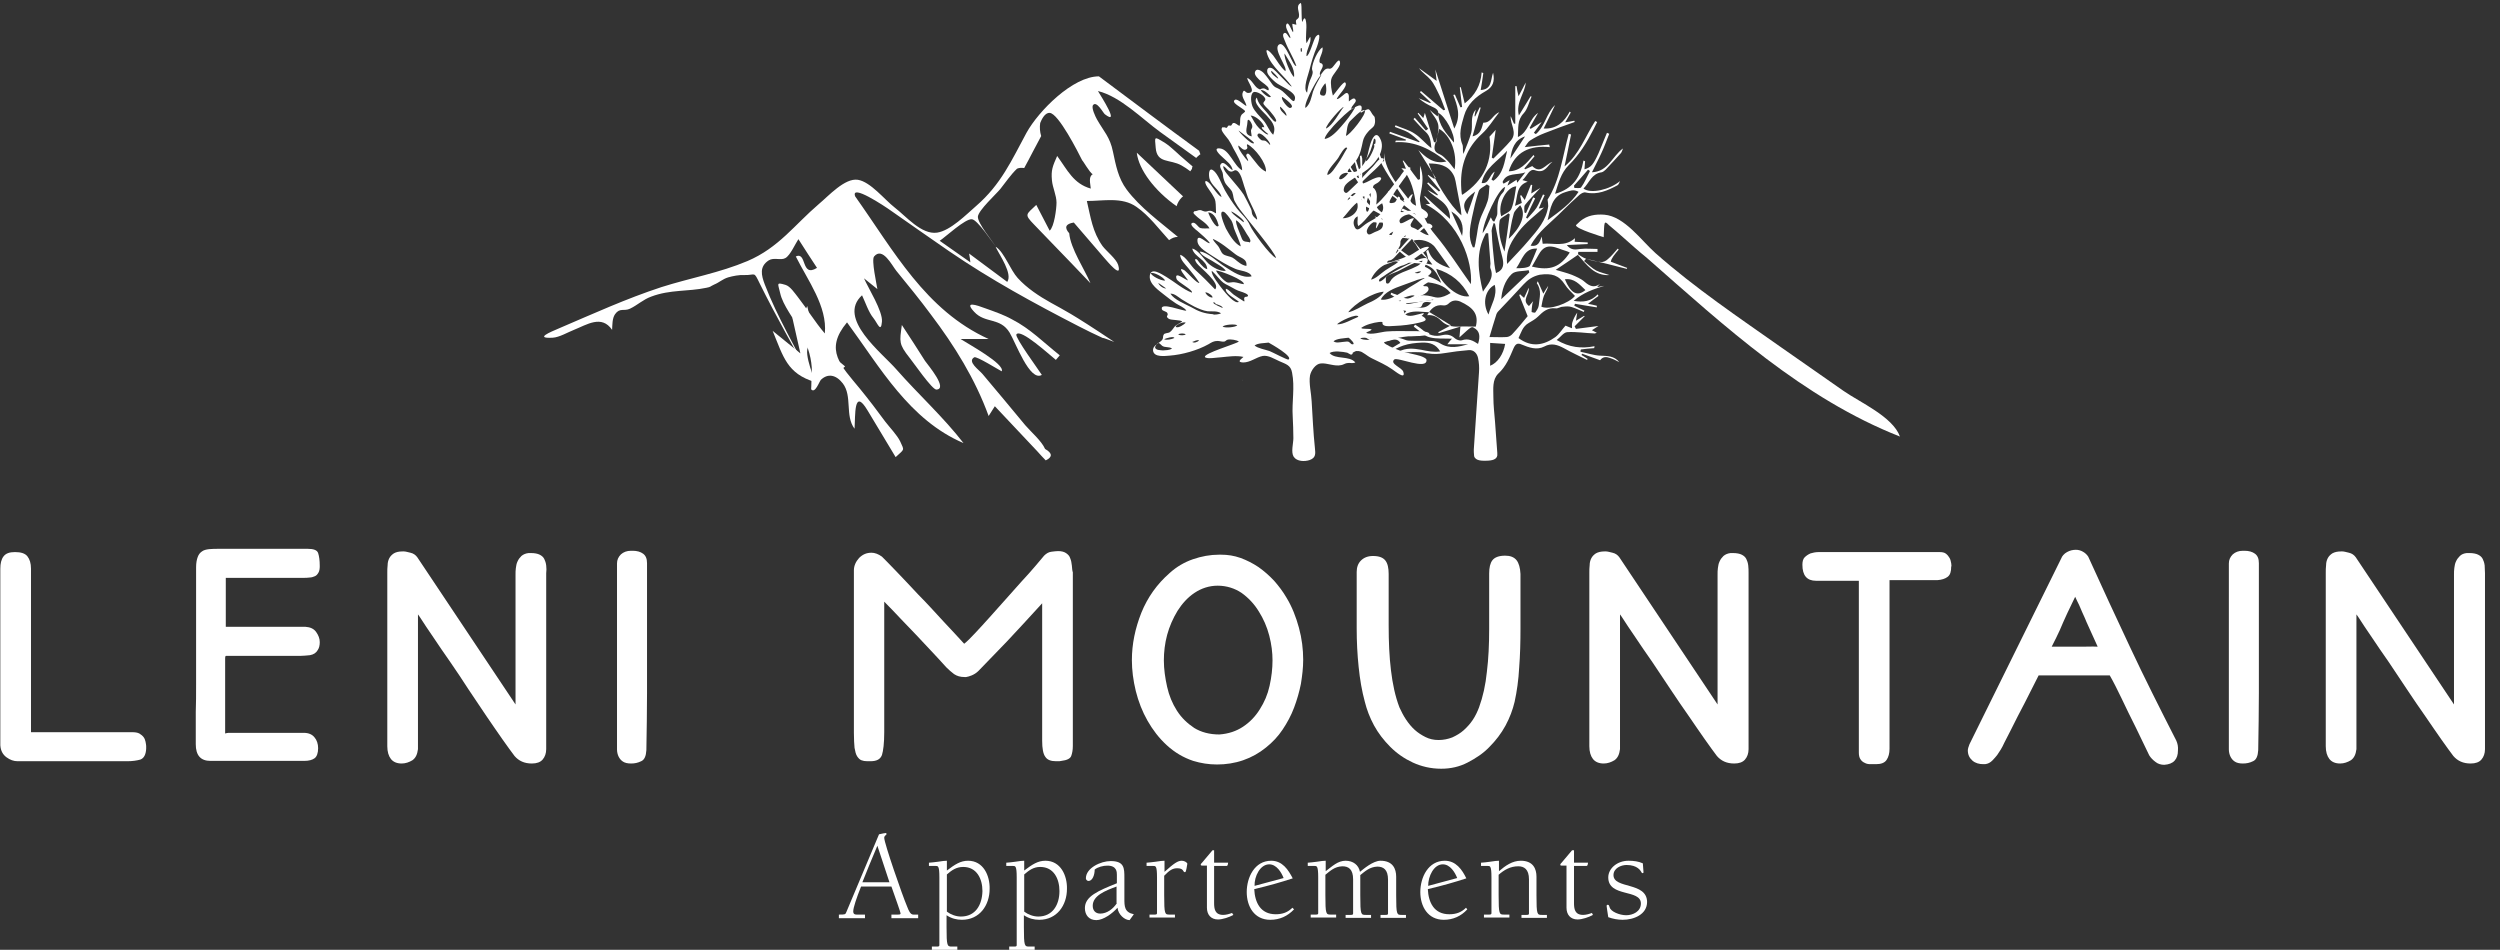 <?xml version="1.0" encoding="utf-8"?>
<!-- Generator: Adobe Illustrator 26.1.0, SVG Export Plug-In . SVG Version: 6.00 Build 0)  -->
<svg version="1.1" id="Ebene_1" xmlns="http://www.w3.org/2000/svg" xmlns:xlink="http://www.w3.org/1999/xlink" x="0px" y="0px"
	 viewBox="0 0 766.2 291.1" style="enable-background:new 0 0 766.2 291.1;" xml:space="preserve">
<rect x="0" y="0" width="766.2" height="291.1" fill="#333333" stroke="none"/>
<style type="text/css">
	.st0{fill:#FFFFFF;}
</style>
<g>
	<path class="st0" d="M380.7,116.3C380.7,116.3,380.7,116.3,380.7,116.3c0.1,0.2,0.2,0.3,0.2,0.5
		C380.8,116.6,380.8,116.4,380.7,116.3z"/>
	<path class="st0" d="M251,105.2c-2.4-3.4-2.6-7.5-3.6-11.4c-0.8,1.8-1.7,3.5-2.5,5.3c-0.7-0.6-1.4-1.3-2.1-1.9
		c0.8,3.7,1.7,7.4,2.5,11.1c-2.8-2.3-5.7-4.6-8.5-6.9c3.3,8,4.4,13.1,13,15.7c-0.6-2.1-4.5-11.4-1-11.3c3.4,0.1,7,10,10.2,6.5
		C256.3,109.9,253,108.1,251,105.2z"/>
	<g>
		<path class="st0" d="M279.9,280.3c-0.9,0-1.4-1.2-1.9-2.5c-1.5-3.5-7-19.4-7-21c0-0.8,0.7-0.8,0.7-1.2c0-0.2-0.1-0.3-0.2-0.3
			c-0.3,0-1.2,0.2-2.1,0.4l-10,23.8c-0.3,0.8-0.4,0.8-2.3,0.8v1.1h8v-1.1h-2.6c-1,0-1-0.7-1-1c0-1.1,1-4.1,2.4-7.6h9.3
			c1.2,3.4,2.8,7.9,2.8,8.2c0,0.3-0.1,0.4-0.8,0.4h-2v1.1h8.2v-1.1H279.9z M264.3,270.4c1.4-3.6,2.6-6.4,4.6-11.2l3.7,11.2H264.3z"
			/>
		<path class="st0" d="M296.7,263.8c-2.3,0-4,1.1-6.5,3v-3c-0.6,0-1.5,0.1-2.7,0.3c-1,0.1-2.2,0.3-2.8,0.3v1h2.1
			c0.7,0,1.1,0,1.1,3.5v20.8c0,0.4-0.4,0.4-0.8,0.4h-1.5v1h7.8v-1h-1.6c-1.5,0-1.7,0-1.7-6v-3.6c1.5,1,3.1,1.4,4.7,1.4
			c5.4,0,8.5-4.4,8.5-9.5C303.4,268.4,301.4,263.8,296.7,263.8z M294.5,280.9c-1.5,0-3.1-0.6-4.3-1.5V268c1.5-1.3,2.9-2.3,5-2.3
			c4.2,0,5.9,3.7,5.9,7.4C301,277.3,299,280.9,294.5,280.9z"/>
		<path class="st0" d="M320.4,263.8c-2.3,0-4,1.1-6.5,3v-3c-0.6,0-1.5,0.1-2.7,0.3c-0.9,0.1-2.2,0.3-2.8,0.3v1h2.1
			c0.7,0,1.1,0,1.1,3.5v20.8c0,0.4-0.4,0.4-0.8,0.4h-1.5v1h7.8v-1h-1.6c-1.5,0-1.7,0-1.7-6v-3.6c1.5,1,3.1,1.4,4.7,1.4
			c5.4,0,8.5-4.4,8.5-9.5C327.1,268.4,325.1,263.8,320.4,263.8z M318.2,280.9c-1.5,0-3.1-0.6-4.3-1.5V268c1.5-1.3,2.9-2.3,4.9-2.3
			c4.2,0,5.9,3.7,5.9,7.4C324.7,277.3,322.6,280.9,318.2,280.9z"/>
		<path class="st0" d="M344.6,275.3V269c0-2.9,0-5.1-4.2-5.1c-3,0-7.6,2.1-7.6,5.3c0,0.4,0.4,0.8,0.8,0.8c1.2,0,1.9-1.8,1.9-3.5
			c1-0.8,2.6-1.2,3.9-1.2c2.9,0,2.9,2,2.9,2.8v2.6c-5.7,2.3-9.8,4-9.8,7.6c0,2.2,1.3,3.7,3.5,3.7c2.2,0,5-2.1,6.5-3.8
			c0.2,2.1,2.2,3.8,3.7,3.8l1.3-1.8C344.6,279.6,344.6,277.8,344.6,275.3z M342.3,276.8c-1.1,1.7-3,3.2-5.1,3.2
			c-1.5,0-2.3-1-2.3-2.4c0-3.1,3.8-4.6,7.3-5.9V276.8z"/>
		<path class="st0" d="M362.2,263.8c-1.2,0-2.3,0.7-5.3,3.4v-3.4c-0.6,0-1.5,0.1-2.7,0.3c-1,0.1-2.2,0.3-2.8,0.3v1h2.1
			c0.7,0,1.1,0,1.1,3.5v11c0,0.4-0.4,0.4-0.8,0.4h-1.5v0.9h7.8v-0.9h-1.6c-1.5,0-1.7,0-1.7-6v-5.9c1.7-1.8,2.7-2.3,4-2.3
			c2.1,0,1.7,1.2,2.3,1.2c0.3,0,0.4-0.1,0.8-2.6C363.7,264.2,362.9,263.8,362.2,263.8z"/>
		<path class="st0" d="M377.6,279.8c-0.8,0.3-1.8,0.6-2.7,0.6c-2.6,0-2.8-1.9-2.8-3.7v-11.3h3.7c0.3,0,0.5,0,0.6-1h-4.3v-3.8h-0.5
			l-3.2,3.8c-0.2,0.2-0.4,0.4-0.4,0.6c0,0.3,0.2,0.3,1,0.3h0.9v12.9c0,2.1,1.2,3.6,3.4,3.6c1.4,0,3.5-0.7,4.7-1.4L377.6,279.8z"/>
		<path class="st0" d="M396.1,278.2c-1.4,1.4-3,2-5.1,2c-4.7,0-6.4-3.6-6.6-7.7c4.6-1.1,7.8-2,11.8-3.3c-1.4-2.7-3.2-5.4-6.6-5.4
			c-5.1,0-7.5,5.1-7.5,9.6c0,4.4,2.3,8.5,7.2,8.5c2.9,0,5.3-1.1,7.3-3.2L396.1,278.2z M389,264.9c2.2,0,3.7,2.4,4.4,4.2l-8.9,2.4
			C384.4,268.6,386.2,264.9,389,264.9z"/>
		<path class="st0" d="M429.6,280.4c-1.5,0-1.7,0-1.7-6v-5.7c0-2.4-1-4.9-4.8-4.9c-2.3,0-5.3,2.6-6.3,3.4c-0.4-2.1-2.1-3.4-4.4-3.4
			c-2.4,0-4.1,1.7-6.1,3.2v-3.2c-0.6,0-1.5,0.1-2.7,0.3c-1,0.1-2.2,0.3-2.8,0.3v1h2.1c0.7,0,1.1,0,1.1,3.5v11c0,0.4-0.4,0.4-0.8,0.4
			h-1.5v0.9h7.8v-0.9h-1.6c-1.5,0-1.7,0-1.7-6v-6.2c1.5-1.2,2.8-2.5,5.2-2.6c1.9,0,3.3,0.9,3.3,4V280c0,0.4-0.4,0.4-0.8,0.4h-1.5
			v0.9h7.8v-0.9h-1.6c-1.5,0-1.7,0-1.7-6v-6.2c1.5-1.2,2.9-2.5,5.2-2.6c1.9,0,3.3,0.9,3.3,4V280c0,0.4-0.4,0.4-0.8,0.4h-1.5v0.9h7.8
			v-0.9H429.6z"/>
		<path class="st0" d="M449.3,278.2c-1.4,1.4-3,2-5.1,2c-4.7,0-6.4-3.6-6.6-7.7c4.6-1.1,7.8-2,11.8-3.3c-1.3-2.7-3.2-5.4-6.6-5.4
			c-5.1,0-7.5,5.1-7.5,9.6c0,4.4,2.3,8.5,7.2,8.5c2.8,0,5.3-1.1,7.2-3.2L449.3,278.2z M442.2,264.9c2.2,0,3.7,2.4,4.4,4.2l-8.9,2.4
			C437.7,268.6,439.4,264.9,442.2,264.9z"/>
		<path class="st0" d="M472.6,280.4c-1.5,0-1.7,0-1.7-6v-5.7c0-2.4-1-4.9-4.8-4.9c-2.6,0-4.7,1.5-6.7,3.2v-3.2
			c-0.6,0-1.5,0.1-2.7,0.3c-0.9,0.1-2.2,0.3-2.8,0.3v1h2.1c0.7,0,1.1,0,1.1,3.5v11c0,0.4-0.4,0.4-0.8,0.4h-1.5v0.9h7.8v-0.9H461
			c-1.5,0-1.7,0-1.7-6v-6.2c1.7-1.5,3.6-2.6,6-2.6c1.8,0,3.3,0.9,3.3,4V280c0,0.4-0.4,0.4-0.8,0.4h-1.5v0.9h7.8v-0.9H472.6z"/>
		<path class="st0" d="M487.9,279.8c-0.8,0.3-1.8,0.6-2.7,0.6c-2.6,0-2.8-1.9-2.8-3.7v-11.3h3.7c0.3,0,0.5,0,0.6-1h-4.3v-3.8h-0.6
			l-3.2,3.8c-0.2,0.2-0.4,0.4-0.4,0.6c0,0.3,0.1,0.3,1,0.3h0.9v12.9c0,2.1,1.2,3.6,3.4,3.6c1.4,0,3.5-0.7,4.7-1.4L487.9,279.8z"/>
		<path class="st0" d="M494.5,268.2c0-2.1,2.3-3.1,4-3.1c3.4,0,4.3,1.8,4.5,2.1c0.1,0.2,0.2,0.4,0.4,0.4c0.2,0,0.3-0.1,0.3-0.3
			c0-0.3-0.1-1.6-0.2-2.7c-1.3-0.6-2.8-0.8-4.4-0.8c-3.5,0-6.2,2.4-6.2,5.1c0,6.2,10,3.5,10,8c0,2.5-2.5,3.6-4.5,3.6
			s-4.8-1.1-5.1-2.5c-0.1-0.3-0.2-0.7-0.5-0.7c-0.3,0-0.4,0.1-0.4,0.4c0,0.4,0.3,1.9,0.5,3.4c1.4,0.5,2.9,0.8,4.4,0.8
			c3.4,0,7.5-1.6,7.5-5.5C504.7,270.2,494.5,272.5,494.5,268.2z"/>
	</g>
	<path class="st0" d="M367.9,47.3c-0.1,0-0.1,0.1-0.2,0.1c-0.4,0.3-0.8,0.7-1.1,1c-3.7-2.7-7.4-5.3-11.1-8c-5.5-4-12.1-10.8-19-12.5
		c1,1.7,6.9,10.8,2.1,7.1c-0.5-0.4-2.5-4.2-3.6-2.8c-0.6,0.8,0.7,3.5,1.2,4.4c2.1,3.7,4,5.4,4.9,9.9c0.9,4.2,1.6,8.1,4.2,11.6
		c4.1,5.5,10.2,9.9,15.7,14.5c0,0,0,0,0,0c-1,0-1.9,0.4-2.7,1c-3.1-3.4-6.2-7.6-10-10.2c-4.4-3.1-10.1-1.8-15.2-1.8
		c1.2,5.1,1.7,9.4,4.8,13.8c1.2,1.6,4.2,3.9,4.8,5.8c1.3,4.6-3.4-1.2-4.4-2.3c-1.8-2.1-3.7-4.3-5.5-6.4c-1.2-1.4-2.5-2.9-3.7-4.3
		c-2.5,0.4-3,1.5-1.4,3.3c0.4,4.7,4.7,11,6.5,15.3c-4-4.2-8-8.4-12-12.5c-1.8-1.8-3.5-3.7-5.3-5.5c-3.1-3.2-2.4-3,0.7-6
		c1.4,2.6,2.7,5.3,4.1,7.9c1.4-1.2,2.1-6.7,2.1-8.6c0-2.2-1.2-4.6-1.4-6.8c-0.3-3.2,0.2-4.3,1.6-7.5c3.2,4.4,5,8.5,10.3,10
		c-0.1-1.5-0.8-3.6,0.6-4.4c-0.9-0.4-3.2-4.5-3.2-4.2c-1.2-2.4-7.3-14.5-10-14.6c-1.5-0.1-2.5,2.1-2.9,3.1c-0.2,1.3-0.1,2.7,0.3,4
		c-0.9,1.6-1.7,3.3-2.6,4.9c-0.9,1.7-1.7,3.3-2.6,4.9c-0.8-0.1-1.5-0.1-2.2,0.2c-1.9,1.8-3.5,4.2-5.1,6.2c-1.3,1.6-6.7,6.5-6.9,8.5
		c-0.1,2,4.4,7.4,5.6,9.3c0,0,0,0,0,0c-1.2-1.5-5.7-8.3-7.4-8.5c-2-0.3-8.2,5.5-9.9,6.6c3.1,2.2,6.3,4.4,9.4,6.6
		c-0.1-0.9-0.2-1.8-0.4-2.7c3.9,2.9,7.8,5.8,11.7,8.7c1.7-2.5-2.3-8.1-3.6-10.8c0,0,0.1,0.1,0.1,0.1c0,0,0,0.1,0.1,0.1
		c0,0,0-0.1,0-0.1c2.5,1.7,4.4,7.1,6.6,9.5c2.8,3.1,6.6,5.6,10.2,7.6c3.9,2.2,5.8,2.9,19.4,12v0c-0.1,0-3.5-1.4-3.5-1.2
		c-5.8-2.8-1.7-0.7-7.4-3.6C317,93,303.6,85.7,290.9,77c-6-4.1-11.9-8.3-17.8-12.4c-2.1-1.5-12.5-8.4-11-4.4
		c11.8,16.6,21.5,34.9,40.9,43.7h-8.6c2.3,1.5,13.7,7.7,12.6,9.9c-1-0.5-7.7-4.7-8.4-4.3c-2.3,1.3,1.5,3.9,2.5,5.1
		c4.4,5.2,8.7,10.4,13.1,15.7c1.8,2.1,5,4.8,6.1,7.3c2.3,1.3,2.3,2.5,0.2,3.5c-0.9-0.9-1.7-1.8-2.6-2.8c-4.3-4.6-8.7-9.2-13-13.8
		c-0.6,1-1.3,2-1.9,3c-4.1-11.3-10.5-21.6-17.7-31.1c-3.4-4.6-7-9-10.6-13.4c-1.3-1.6-4.2-7.5-6.8-4.4c-0.9,1,0.8,8.6,1,10
		c-1.4-1.1-2.7-2.2-4.1-3.3c1.3,3,5.8,10.1,5.5,13.3c-0.3,3.6-1.4,0.4-2.6-1.1c-1.5-1.8-2.5-4.9-3.5-7c-7.8,7.1,6.2,17.7,10.6,22.8
		c6.6,7.5,14.4,14.6,20.5,22.5c-16.6-7.1-25.5-23.1-35.7-37c-7.1,8.5-1.9,13.2,4,20.4c2.7,3.3,5.2,6.6,7.7,10
		c1.3,1.7,3.7,4.2,4.6,6.1c1.3,2.9,1.4,2.2-1.4,4.8c-2.9-4.8-5.7-9.5-8.6-14.3c-4.3-7.2-3.7,1.6-4,5.6c-3-4-0.6-10-3.6-13.9
		c-2.1-2.7-4.6-3.1-6.7-1.1c-0.5,0.5-1.8,4.4-3,2.9c0,0,0.1-1.5,0.1-3c0.1,0.1,0.2,0.3,0.2,0.4c-0.1-0.1-0.2-0.3-0.2-0.4
		c0.1-1.6,0.1-3.3,0.1-3.6c-0.3-4.2-1.6-7.4-3.5-11.2c-1.8-3.6-5.4-7.9-6.2-11.7c-0.6-2.8-1.4-3.4,1.6-2.5c1.5,0.4,2.9,2.6,3.8,3.7
		c2.9,3.7,5.2,7.6,8.3,11.2c0.8-8.3-5.2-16.2-8.9-23.6c3.5-1.6,1.5,6.6,6.5,3.5c-1.9-2.9-3.8-5.8-5.7-8.8c-0.9,1.3-2.5,5-4,5.8
		c-1.4,0.8-3.5-0.3-5.1,0.7c-2.9,1.9-2.3,4.5-1.2,7.4c3.8,9.9,9.5,19.4,14.2,29v0c-5.3-9.7-10.8-19.3-15.7-29.2
		c-2-4.1-1.2-2.6-4.8-2.7c-1.5-0.1-3.5,0.3-4.9,0.7c-1.7,0.5-2.8,1.6-4.3,2.2c-1.5,0.7-0.9,0.7-2.4,1c-5.6,1.2-11.1,0.5-16.9,2.7
		c-2.5,0.9-4.2,2.6-6.5,3.7c-1.9,0.9-3.1-0.4-4.6,1.7c-0.9,1.3-0.8,3.3-0.9,4.8c-3.2-4.7-7.7-1.6-11.7,0c-1.8,0.7-4.5,2.3-6.5,2.4
		c-5.7,0.3-0.8-1.7,2-2.9c10.3-4.4,20.6-9.1,31.3-12.6c8.8-2.8,17.9-4.4,26.4-8c9.6-4.1,14.4-11.1,21.9-17.5c2.9-2.4,7.9-8,11.9-7.4
		c3.9,0.6,8.2,6.1,11.3,8.5c3.4,2.6,8.2,8.4,13,7.7c4.1-0.6,9-5.6,12-8.2c7.6-6.6,10.8-13.9,15.4-22.4c3.7-6.7,14.2-17.3,22.2-17.3
		c10.2,7.6,20.4,15.3,30.7,22.8C367.7,46.7,367.8,47,367.9,47.3z"/>
	<path class="st0" d="M305.6,75.7C305.6,75.6,305.6,75.6,305.6,75.7C305.6,75.6,305.6,75.6,305.6,75.7
		C305.6,75.6,305.6,75.6,305.6,75.7z"/>
	<path class="st0" d="M356.9,43.7c-3.3-2-3-1.9-2.7,1.6c0.4,4.9,4.3,3.4,7.9,5.4c0.9,0.5,1.8,1.1,2.7,1.8c0.2-0.3,0.3-0.5,0.5-0.7
		c0-0.3,0.1-0.6,0.2-0.8c-0.7-0.6-1.4-1.2-2.1-1.8C361.3,47.5,359.1,45.1,356.9,43.7z"/>
	<path class="st0" d="M302,94.5c-2.7-1-6.7-2.4-3.4,1.1c3.3,3.6,7.9,1.6,10.8,6.3c1.9,3.1,6.2,15.2,9.9,13
		c-0.8-1.3-8.3-11.5-7.8-12.4c1.2-2,10.2,6.3,12.1,7.8c0.4-0.5,0.8-0.9,1.2-1.4c-4.8-3.8-9.1-8.2-14.6-11
		C307.7,96.5,304.8,95.5,302,94.5z"/>
	<path class="st0" d="M360.6,63.2c0.3-1,0.8-1.9,1.6-2.7c0.1-0.1,0.2-0.2,0.4-0.3c-4.8-4.6-9.5-8.9-14.2-13.4
		C349,52,353.9,58.5,360.6,63.2z"/>
	<path class="st0" d="M276.4,99.6c-0.7,5.2-1,5.8,2.4,10.1c1,1.2,6.9,9.8,8.2,9.7c3.6-0.2-2.5-7.4-3.5-8.8
		C281.2,106.9,278.8,103.3,276.4,99.6z"/>
	<g>
		<path class="st0" d="M496.1,76.5c-0.1-0.1-0.2-0.2-0.3-0.3c-1,1.1-1.9,2.3-3,3.2c-0.5,0.5-1.4,1-2.1,0.9c-1.5-0.1-3.1-0.5-4.6-1
			c-0.9-0.3-1.7-0.9-2.5-1.4c0.1-0.2,0.1-0.4,0.1-0.7h5.9c0-0.3,0-0.6,0-0.9c-1.8,0-3.5-0.2-5.2,0c-1.5,0.2-2.9,0.5-4.2-1.2
			c2.3-0.1,4.3-0.2,6.4-0.3v-0.5c-1.3-0.1-2.7-0.1-4-0.2c0-0.4,0.1-0.7,0.1-1.1c-3.1,2.8-6.6,1.4-9.9,1.7c-0.1-0.8-0.2-1.5-0.3-2.2
			c-0.6,1.7-1.1,3.2-3.4,2.8c2.3-4.4,6.4-7.2,9.8-10.7c1.7-1.7,3.4-3.3,5.2-4.9c0.5-0.4,1.3-0.9,1.9-0.7c3.6,0.8,6.7-0.6,9.7-2.2
			c0.4-0.2,0.6-0.9,0.8-1.3c-3.1,2.6-8.9,4-11.2,2.3c1.8-1.8,2.5-4.6,5.6-5c0.4-0.1,0.9-0.5,1.2-0.8c1.6-1.7,3.2-3.4,4.7-5.1
			c0.3-0.4,0.4-0.9,0.6-1.4c-3.3,2.4-4.5,7.1-9.5,7.3c1-2.1,2-3.9,2.9-5.9c0.9-1.9,1.6-3.9,2.4-5.9c-0.2-0.1-0.5-0.2-0.7-0.3
			c-0.9,2.1-1.7,4.2-2.6,6.3c-1.6,3.5-2.3,4.3-4.3,4.9c0.1-0.8,0.1-1.7,0.2-2.5c-0.1,0-0.3-0.1-0.5-0.2c-0.9,5.1-3.3,8.7-8.7,10.2
			c1-3.2,1.8-6.4,4.2-8.8c3.2-3.1,5.5-6.9,7.5-10.8c0.4-0.8,0.8-1.6,1.2-2.4c-0.2-0.1-0.4-0.2-0.6-0.3c-3,4.6-4.8,10.1-9.4,13.9
			c0.7-3.5,1.4-6.6,2-9.8c-0.2,0-0.5-0.1-0.7-0.2c-1.9,6.9-2.7,14.2-6.5,20.2c0.1,0.7,0.2,1.4,0.2,2c-0.6,4.3-3.3,7.4-6,10.5
			c-2,2.4-4.2,4.6-6.6,7.2c-0.5-4.4,1.6-7.3,3.6-10c2.1-2.7,4.9-4.8,7.7-7.3c-0.7,0.2-1.1,0.2-1.6,0.3c0.6-1.5,1.2-2.8,1.8-4.1
			c-0.2-0.1-0.3-0.1-0.5-0.2c-0.7,1.4-1.2,2.8-2,4.1c-0.8,1.2-1.9,2.2-2.8,3.3c-0.1-0.1-0.3-0.2-0.4-0.3c0.9-2,1.8-3.9,2.8-5.9
			c-0.2-0.1-0.4-0.2-0.6-0.3c-0.8,1.6-1.5,3.2-2.2,4.8c-0.2,0-0.3-0.1-0.5-0.2c0-0.8-0.2-1.8,0.2-2.3c1.4-1.8,3-3.3,4.7-5.2
			c-1,0.6-1.9,1.1-2.8,1.7c0.1-1,0.2-1.8,0.3-2.6c-0.1,0-0.2,0-0.4-0.1c-0.6,1.5-1.2,3-1.9,4.7c-0.5-0.7-0.8-1.1-1.1-1.5
			c-0.1,0.1-0.2,0.1-0.3,0.2c0.2,0.7,0.3,1.4,0.5,2.2c-0.6,0.3-1.1,0.5-2.1,0.9c0.9-3,0.3-6.2,3.9-7.4c-0.5-0.2-0.9-0.3-1.6-0.5
			c1.4-1.2,2.1-3.7,3.9-3c3.1,1.1,3.7-1.5,5.3-2.6c-2.1,0.7-3.6,3.9-6.2,1.3c-0.8,0.4-1.5,0.7-2.2,1c-0.1-0.1-0.2-0.2-0.2-0.3
			c1-1.2,2-2.4,3.1-3.7c-0.1-0.1-0.2-0.2-0.3-0.4c-2.1,2.5-4.2,5-7.6,5c1.9-6,6.5-8,12.6-7.4c-0.1-0.3-0.2-0.6-0.2-0.8
			c-2.4,0.2-4.8,0.5-7.5,0.8c0.6-0.8,1-1.6,1.6-2c1.4-0.9,2.9-1.7,4.5-2.3c3-1.2,6.1-2.3,9.2-3.4c0-0.2-0.1-0.3-0.1-0.4
			c-0.8,0.2-1.7,0.3-2.8,0.5c0.7-1.2,1.2-2.1,1.7-3c-0.1-0.1-0.2-0.2-0.3-0.3c-1.7,3.1-3.9,5.4-8,5.2c1.3-2.6,2.4-4.9,3.5-7.2
			c-2.7,2.5-3.1,6.6-5.9,8.9c-0.2-0.1-0.4-0.3-0.6-0.4c0.7-1,1.4-1.9,2.4-3.3c-1.4,0.9-2.4,1.5-3.4,2.1c-0.1-0.1-0.2-0.2-0.3-0.3
			c0.8-1.4,1.6-2.9,2.6-4.6c-2.9,2-2.9,5.9-6.2,7.4c0.2-2.7-0.3-5.1,1.8-7.3c1.2-1.3,1.6-3.4,2.4-5.1c-0.1,0-0.2-0.1-0.3-0.1
			c-1.1,1.9-2.3,3.7-3.6,5.9c-1-4.1,1.9-6.8,2.1-10.1c-0.7,1.3-1.3,2.6-2.2,4.2c-0.3-1.3-0.5-2.2-0.6-3.1c-0.1,0-0.3,0-0.4,0v11.5
			c-0.1,0-0.2,0-0.4,0c-0.3-0.8-0.7-1.5-1-2.3c-0.2,2.5,2.1,5,0.1,7.4c-1.7,2-3.6,3.8-5.4,5.6c-0.2-0.1-0.4-0.2-0.5-0.3
			c0.4-2.9,0.8-5.8,1.2-8.5c-0.4,0.5-1,1.1-1.9,2.1c1.1,7.4-1.7,13.4-8.3,17.8c-0.2-0.2-0.2-0.2-0.2-0.3c-0.1-0.9-0.2-1.8-0.2-2.6
			c-0.2-6.2,1.7-11.5,6.4-15.8c2-1.8,3.4-4.2,5.3-6.6c-2.1,0.8-2.5,3.3-4.9,3.2c-0.5,1.6-0.7,3.6-3.3,4.2c0.8-2.9,1.6-5.8,2.5-8.8
			c-0.1,0-0.2-0.1-0.3-0.1c-0.5,0.9-0.9,1.9-1.4,2.8c-0.1,0-0.1-0.1-0.2-0.1c0.1-0.6,0.2-1.3,0.4-2c-1.9,2.2-0.8,4.8-1.4,7.1
			c-0.6,2.2-1.6,4.4-2.4,6.5c-0.3-1.1,0-2.2-0.3-2.9c-1.3-3.1-0.3-6,0.5-8.8c1-3.5,3.5-5.8,6.7-7.6c2.1-1.2,2.8-2.9,2.2-5.6
			c-0.8,2.2-0.3,5.1-3.8,5.3c0.3-1.8,0.6-3.5,0.8-5.2c-0.2-0.1-0.3-0.1-0.5-0.2c-0.3,4-2,7-5.2,9.5c-0.4-1.7-0.8-3.4-1.2-5
			c-0.1,0-0.2,0.1-0.3,0.1c0.2,2,0.5,4,0.7,6c-0.2,0-0.4,0.1-0.5,0.1c-0.6-1.3-1.1-2.6-1.7-3.9c-0.2,0-0.3,0.1-0.5,0.1
			c1.2,3.2,2.5,6.4,0.3,10.3c-2-6.3-3.9-12.2-5.8-18.1c0.1,1.2,0.3,2.3,0.4,3.5c-1.9-1.4-3.6-2.6-5.4-3.9c1,1.4,2.5,2.3,3.6,3.6
			c1.1,1.3,1.8,3,2.6,4.6c0.7,1.4,1.2,3,1.8,4.5c-0.2,0.1-0.3,0.2-0.5,0.2c-2.3-2-4.6-3.9-6.9-5.9c-0.1,0.1-0.2,0.2-0.3,0.4
			c1.1,1,2.2,2.1,3.3,3.1c0,0.1-0.1,0.2-0.2,0.2c-1.2-0.5-2.3-1-3.5-1.5c1.3,1.2,2.8,2,4.3,2.7c1.4,0.6,2.1,1.3,1.5,2.9
			c-0.9-0.7-1.8-1.4-2.4-2c0.9,1.5,2.3,2.9,2.6,4.6c0.3,1.7-0.4,3.5-0.6,5.3c-0.2,0-0.5,0-0.7,0c-0.9-2.9-1.8-5.8-2.8-9
			c-0.2,0.7-0.3,1.1-0.5,1.6c-0.6-0.7-1-1.1-1.5-1.6c-0.1,0.1-0.2,0.1-0.2,0.2c1.1,1.6,2.2,3.1,3.2,4.7c-0.2,0.2-0.5,0.4-0.7,0.5
			c-1.1-1.3-2.2-2.6-3.4-3.9c-0.1,0.1-0.3,0.3-0.4,0.4c1.2,1.3,2.4,2.7,3.7,3.9c1.5,1.3,1.6,3.1,1.8,5c-1.9-1.4-3.2-3.2-5.1-4.4
			c-1.7-1.2-3.9-1.7-5.9-2.6c-0.1,0.2-0.1,0.3-0.2,0.5c1.4,0.6,2.9,1,4.1,1.7c1.3,0.8,2.4,1.8,3.5,2.8c-0.1,0.1-0.2,0.2-0.2,0.2
			c-3-1.1-5.9-2.1-8.9-3.2l-0.2,0.5c1.7,0.6,3.4,1.3,5.1,1.9c0,0.1-0.1,0.2-0.1,0.3h-3c-0.1,0.2-0.1,0.3-0.2,0.5
			c6.1-0.4,11,2.2,15.7,5.9c-4.1,1-6.5-1.5-8.6-3.5c1.7,2.7,3.5,5.6,5.3,8.5c-0.2,0.1-0.3,0.2-0.5,0.3c-0.6-0.4-1.2-0.8-1.8-1.2
			c0,0.1,0,0.1-0.1,0.2c1.3,1.5,2.5,3,3.8,4.6c-0.1,0.1-0.3,0.2-0.4,0.3c-1.1-0.9-2.2-1.9-3.3-2.8c-0.1,0.1-0.2,0.2-0.3,0.3
			c1.1,1.2,2.2,2.4,3.3,3.5c-0.1,0.1-0.1,0.1-0.2,0.2c-1-0.6-2-1.1-3-1.7c2.4,2.8,7,3.6,6.9,8.9c-2.7-2.4-5.2-4.7-7.7-7
			c-0.1,0.1-0.1,0.1-0.2,0.2c0.6,0.7,1.2,1.4,1.8,2.2c-0.5,0-0.8,0.1-1.4,0.1c10.6,5.5,14.5,17.8,13.9,24.5
			c-3.6-5-6.9-10.3-10.9-15.1c-0.7-0.8-1.3-1.6-1.8-2.5c-0.3-0.5-0.6-1-0.9-1.5c-0.3-0.5-0.5-1-0.7-1.5c-0.4-0.9-0.7-1.8-0.9-2.8
			c-0.2-0.7-0.3-1.4-0.4-2.2c-0.1-0.7,0.1-1.4,0.2-2.1c0.6-2.9,1-5.7-0.2-8.6v4.1c-0.2,0.1-0.4,0.2-0.6,0.2c-1-1.3-2-2.6-2.9-3.9
			c-0.2-0.2-0.3-0.4-0.5-0.6c-0.4-0.5-0.7-1-1.1-1.4c-0.1,0-0.1,0.1-0.2,0.1c0.2,0.5,0.5,1.1,0.7,1.7c0.1,0.2,0.2,0.4,0.3,0.7
			c-0.3,0-0.6,0-0.9-0.1c-0.2,0-0.3,0-0.5,0c0.1,0.1,0.2,0.2,0.3,0.3c0.3,0.3,0.6,0.6,0.9,1c1.6,2.1,2.8,5.6,3.3,10.2
			c0.1,0.5,0.1,1,0.2,1.5c-0.1-0.2-0.2-0.4-0.4-0.6c0-0.1-0.1-0.2-0.2-0.2c0,0,0,0,0,0c-0.3-0.4-0.6-0.9-0.8-1.3c0,0,0,0,0,0
			c-0.3-0.5-0.6-0.9-1-1.3v0c-0.2-0.3-0.4-0.5-0.6-0.8c-1-1.3-2.1-2.6-3-4c-0.3-0.4-0.6-0.8-0.9-1.2c-1.6-2.5-2.9-5.1-3.1-8.3v2.5
			c-0.1,0-0.3,0.1-0.5,0.1c-0.1-0.3-0.2-0.5-0.3-0.8c-0.1-0.3-0.2-0.5-0.3-0.8c-0.2-0.5-0.4-1.1-0.6-1.6c-0.2-0.6-0.5-1.3-0.8-1.9
			c0-0.1-0.1-0.2-0.2-0.4c-0.1,0.1-0.3,0.1-0.4,0.2c0.1,0.3,0.2,0.7,0.3,1c0.2,0.6,0.4,1.2,0.6,1.8c0.1,0.3,0.3,0.7,0.4,1
			c0.2,0.4,0.3,0.7,0.5,1.1c1.1,2.3,2.4,4.4,3.8,6.5c0.3,0.5,0.6,0.9,0.9,1.3c0.9,1.4,1.9,2.8,2.8,4.2c0.3,0.4,0.5,0.8,0.8,1.3
			c0,0.1,0.1,0.1,0.1,0.2c-0.1-0.1-0.2-0.1-0.3-0.2c-0.4-0.3-0.8-0.6-1.3-0.9c-0.4-0.3-0.9-0.6-1.3-0.9c-0.2-0.2-0.5-0.3-0.7-0.5
			c-0.5-0.4-1-0.7-1.5-1.1c-0.2-0.1-0.4-0.3-0.6-0.4c-0.1,0.1-0.1,0.2-0.2,0.3c0.2,0.2,0.4,0.3,0.6,0.5c0.5,0.4,0.9,0.8,1.4,1.1
			c0.9,0.8,1.9,1.5,2.8,2.3c0.7,0.5,1.3,1.1,2,1.6c0.2,0.2,0.4,0.4,0.7,0.5c0.4,0.3,0.8,0.6,1.1,0.9c-0.7-0.3-1.3-0.6-1.9-0.9
			c-0.4-0.2-0.8-0.3-1.1-0.5h0c-0.4-0.2-0.8-0.3-1.1-0.5c-0.2,0.2-0.4,0.5-0.5,0.7c0,0,0,0,0,0c0,0,0,0,0.1,0c0,0,0.1,0,0.1,0
			c0.4,0.2,0.8,0.3,1.2,0.5c0.7,0.3,1.3,0.7,1.8,1c0,0,0.1,0.1,0.2,0.1c1,0.7,1.9,1.6,2.7,2.5c0.2,0.2,0.3,0.4,0.5,0.6
			c0.7,0.9,1.3,1.8,1.9,2.8c-0.7-0.1-1.2-0.3-1.7-0.6c-0.6-0.3-1.1-0.7-1.7-1c-0.2-0.1-0.5-0.3-0.7-0.4c-0.4-0.2-0.9-0.4-1.3-0.5
			c-0.2,0-0.3-0.1-0.5-0.1c-3.5-0.4-6-2.6-8.6-4.5c-0.1-0.1-0.2-0.1-0.3-0.2c-0.4-0.3-0.8-0.7-1-1.1c-0.1-0.2-0.2-0.3-0.3-0.5
			c-0.5-0.9-1.1-1.7-1.6-2.6c-0.2-0.3-0.4-0.7-0.6-1c-0.3-0.6-0.7-1.2-1-1.8c-0.4-0.8-1-1.5-1.1-2.4c0-0.1,0-0.3,0-0.5
			c0-0.3,0-0.6,0-1c0-0.4,0-0.9,0-1.3c0-0.5,0-0.9,0-1.4c0-0.8,0-1.5,0-2.2c0-0.1,0-0.2,0-0.3c0-0.3-0.2-0.6-0.2-1
			c-0.2,0-0.3,0-0.5,0.1c0,0.6,0.1,1.1,0.1,1.7c0,0.7,0.1,1.3,0.1,2c0,0.5,0,1,0.1,1.5c0,0.2,0,0.5,0,0.7c-0.1-0.2-0.1-0.4-0.2-0.5
			c-0.1-0.5-0.3-0.9-0.4-1.3c-0.2-0.5-0.3-1-0.5-1.5c-0.2-0.7-0.5-1.4-0.7-2.1c-0.1,0-0.3,0.1-0.4,0.1c0.2,0.8,0.4,1.5,0.6,2.3
			c0.1,0.5,0.2,1,0.4,1.5c0.1,0.5,0.3,1.1,0.4,1.6c0.1,0.2,0.1,0.4,0.2,0.7c-0.1,0-0.2,0.1-0.3,0.1c-0.1-0.1-0.2-0.3-0.3-0.4
			c-0.3-0.5-0.6-1-0.9-1.4c-0.4-0.5-0.7-1.1-1.1-1.7c-0.2-0.4-0.5-0.8-0.7-1.1c-0.1-0.1-0.1-0.2-0.2-0.3c-0.1,0.1-0.2,0.2-0.4,0.2
			c0.1,0.2,0.2,0.3,0.3,0.5c0.2,0.2,0.3,0.5,0.4,0.7c0.3,0.5,0.6,1,1,1.6c-0.5,0-0.9,0.1-1.3,0.1c-0.1,0-0.2,0-0.4,0
			c0.1,0,0.1,0.1,0.2,0.1c0.3,0.2,0.6,0.4,0.9,0.5c0.6,0.4,1.2,0.7,1.6,1.1c0.1,0.1,0.2,0.2,0.2,0.3c1,1.4,1.9,2.8,2.8,4.3
			c0,0.1,0.1,0.1,0.1,0.2c0.2,0.4,0.5,0.8,0.8,1.2c0.3,0.4,0.5,0.9,0.8,1.3c0.4,0.6,0.7,1.2,1.1,1.7c0,0,0,0.1,0.1,0.1
			c-0.1,0.1-0.3,0.2-0.4,0.4c0,0,0,0-0.1-0.1c-0.3-0.3-0.6-0.7-0.9-1c-0.3-0.3-0.6-0.6-0.9-1c-0.3-0.3-0.5-0.6-0.8-0.9
			c-0.1-0.1-0.2-0.2-0.3-0.4c-0.5-0.6-1-1.1-1.5-1.7c0,0-0.1,0.1-0.2,0.1c0.4,0.7,0.8,1.4,1.4,2.4c-0.4-0.2-0.8-0.4-1.2-0.5
			c0,0,0,0,0,0c-0.9-0.4-1.6-0.7-2.4-1c-0.1,0-0.2-0.1-0.3-0.1c-0.1-0.1-0.2-0.1-0.3-0.1c-0.1,0.2-0.1,0.3-0.2,0.5
			c0.1,0.1,0.2,0.1,0.3,0.2c0,0,0,0,0,0c0.7,0.4,1.4,0.8,2.2,1.2c0.3,0.2,0.7,0.4,1,0.6c0.8,0.4,1.6,0.9,2.4,1.3
			c0.2,0.1,0.4,0.2,0.6,0.3c0.3,0.2,0.6,0.4,1,0.5c0.7,0.4,1.3,0.7,2,1.1c0.4,0.2,0.9,0.5,1.3,0.8c0.1,0.1,0.2,0.1,0.3,0.2
			c0.7,0.4,1.3,0.8,2,1.1c-0.1,0.2-0.2,0.4-0.3,0.6c-0.5-0.2-1-0.4-1.6-0.6c-0.3-0.1-0.6-0.3-1-0.4c-0.6-0.2-1.3-0.5-2-0.8
			c0.3,0.3,0.5,0.6,0.7,0.8c0.1,0.1,0.2,0.2,0.3,0.3c0,0,0,0,0,0c0,0,0,0,0,0c-0.3,0.2-0.6,0.3-1.3,0.7c0.4,0,0.8,0.1,1.3,0.1
			c0.2,0,0.3,0,0.5,0c0.5,0,1,0,1.5,0.1c2,0.1,3.8,0.4,5.1,2.1c-0.7-0.1-1.4-0.1-2.1-0.2c-0.1,0-0.2,0-0.3,0c-0.3,0-0.7,0-1-0.1
			c0,0.1,0,0.1,0,0.2c0.2,0.1,0.3,0.1,0.5,0.2c0.2,0.1,0.4,0.1,0.6,0.2c0.9,0.3,1.7,0.6,2.6,0.9c0.4,0.1,0.8,0.3,1.1,0.4
			c0,0.2-0.1,0.4-0.1,0.6c-0.5-0.1-1-0.1-1.5-0.2c-1.6-0.2-3.1-0.4-4.7-0.6c0,0.2,0,0.4-0.1,0.5c1.6,0.2,3.1,0.3,4.7,0.5
			c0.5,0,1.1,0.1,1.7,0.2c0.2,0,0.3,0,0.5,0.1c0.1,0,0.3,0,0.4,0h0c0.4,0,0.9,0,1.1,0.2c0.6,0.7,1.2,1.4,1.8,2.2
			c0.3,0.4,0.6,0.7,0.9,1.1c0.4,0.5,0.8,0.9,1.1,1.4c0.3,0.4,0.7,0.8,1,1.3c0.5,0.6,1,1.2,1.4,1.8c-0.7-0.1-1.4-0.2-2.1-0.4
			c-0.5-0.1-1-0.3-1.5-0.4c-0.5-0.2-0.9-0.4-1.4-0.6c-0.3-0.2-0.6-0.3-0.9-0.5c-0.2-0.1-0.5-0.2-0.7-0.4c-0.6-0.4-1.3-0.8-1.9-1.3
			c-0.6-0.4-1.2-0.9-1.8-1.4c-0.1,0.2-0.2,0.3-0.3,0.5c0.5,0.4,0.9,0.8,1.4,1.2c0.6,0.5,1.2,1,1.8,1.5c0.1,0,0.1,0.1,0.2,0.1
			c-0.1,0.1-0.1,0.3-0.2,0.4c0,0,0,0.1,0,0.1h-4.3c0.2,0.1,0.4,0.2,0.6,0.2c0.3,0.1,0.7,0.2,1,0.2c0.5,0.1,0.9,0.1,1.4,0.1
			c0.1,0,0.2,0,0.2,0c0.5,0,0.9,0.1,1.4,0.1c0,0,0,0,0,0c0.9,0,1.7,0.1,2.6,0.2c0.5,0,1,0.1,1.5,0.2c1.2,0.2,2.1,0.7,2.9,1.3
			c1.2,1,2.1,2.6,2.8,4.5c-1-0.7-2.1-1.3-3.1-1.7c-0.6-0.3-1.2-0.5-1.8-0.7c-0.1,0-0.2-0.1-0.4-0.1c-2.3-0.6-4.6-0.7-7-0.1
			c1.5,0.2,3,0.3,4.4,0.5c0.3,0,0.5,0.1,0.8,0.1c0,0,0,0,0,0c0.4,0.1,0.7,0.1,1,0.2c1,0.3,1.4,0.7,1.4,1.2c0,0.1,0,0.2-0.1,0.3
			c2.8,0.4,5.6,0.8,7.7,3.4c-1.3,0.8-2.6,1.4-4,1.4c-0.4,0-0.8-0.1-1.2-0.2c-0.3-0.1-0.5-0.1-0.8-0.2c-1.4-0.3-2.9-0.5-3.9,0
			c-1,0.5-2,0.7-2.9,0.7c-0.7,0-1.4-0.1-2-0.4c-0.2-0.1-0.4-0.1-0.5-0.2c-0.3-0.1-0.6-0.3-0.9-0.4c-0.4-0.2-0.8-0.4-1.3-0.5
			c-0.2-0.1-0.5-0.2-0.7-0.3c-0.1,0.2-0.1,0.3-0.2,0.5c0,0,0.1,0,0.1,0.1c0.6,0.4,1.3,0.8,2.2,1.3c-1.9,0.2-3.4,0.4-4.9,0.5
			c0,0.2,0,0.3,0.1,0.5c1.8-0.1,3.7-0.3,5.7-0.5c-0.3,0.5-0.4,0.7-0.5,1c2.2-0.2,4.2-0.3,6.3-0.6c0.5-0.1,0.9-0.1,1.4-0.2
			c0.8-0.2,1.7-0.3,2.7-0.5c-0.9,1.5-1.8,2.2-2.9,2.4c-0.2,0-0.5,0.1-0.7,0.1h0c-0.6,0-1.3,0-2-0.1c-1.1-0.2-2.2-0.2-3.4-0.2
			c-1.5,0-3.2,0.1-5,0.1c2.1,0.4,3.8,0.8,5.7,1.2c-0.5,0.6-0.8,1.1-1.1,1.6c2-1.7,4.3-1.5,6.6-1.3c0.6,0,1.1,0.1,1.7,0.1
			c0,0,0,0,0,0c2.2,1.3,4.3,2.7,6.5,4c-1.3,0.7-2.6,1.4-3.9,2.1c0,0.1,0.1,0.2,0.2,0.3c2.1-0.6,4.2-1.3,6.6-2
			c-0.1,1.3-0.2,2.2-0.3,3.3c3.7-3.4,3.7-3.4,4.5-2.9c1.6,0.9,2,2.4,1.2,4.9c-1.5-1-3-1.8-5-1.1c-0.6,0.2-1.7-0.2-2.2-0.7
			c-1.1-1-2.3-1.2-3.7-0.9c-2.3,0.6-4.2,0-6-1.5c0,0-0.1-0.1-0.1-0.1c-0.6-0.5-1.2-0.9-1.8-1.3c-0.2-0.1-0.3-0.2-0.5-0.3
			c-0.1,0.1-0.2,0.2-0.2,0.3c-0.1,0.1-0.1,0.2-0.2,0.3c0.5,0.4,1,0.8,1.4,1.1c1.1,0.9,2.2,1.9,3.6,2.2c2,0.5,4.2,0.3,6.7,0.4
			c-0.6,0.7-0.9,1-1.4,1.7h6.4c-2.9,0.8-5.7,1.5-8.5-0.2c-0.8-0.5-1.8-0.8-2.7-0.8c-2.3-0.1-4.7,0-7-0.1c-0.8,0-1.6-0.5-2.5-0.7
			c-0.7-0.2-1.5-0.4-2.1-0.3c-0.7,0.1-1.4,0.3-2,0.4c0,0,0,0,0,0c-2,0.4-4.1,0.6-6-0.6c-0.2-0.1-0.3-0.2-0.5-0.3
			c-0.1,0-0.2,0-0.4,0.1c-0.1,0-0.2,0.1-0.3,0.1c0.7,0.4,1.3,0.8,2.1,1.3c-0.9,0.1-1.6,0.2-2.3,0.3c-0.3,0.1-0.6,0.3-1,0.5
			c0.2,0.3,0.2,0.5,0.2,0.6c0,0.6-0.9,0.5-1.3,0.8c-0.3,0.3-0.8,0.5-1.2,0.7c1.3-0.3,2.5-0.7,3.7-1c0.7-0.2,1.3-0.4,2-0.6
			c1.9-0.5,3.8-0.8,5.7-1.3c0.1,0,0.2,0,0.3-0.1c1.1-0.3,2.2-0.5,3,0.8c-0.2,0.1-0.5,0.3-0.7,0.4c-1.3,0.8-2.6,1.6-3.9,2.3
			c0.1,0.2,0.2,0.3,0.3,0.5c0.4-0.2,0.9-0.2,1.3-0.5c1.2-0.8,2.5-1.4,3.9-1.9c1.8-0.6,3.6-0.8,5.6-0.9c2.6-0.1,4.4,0.5,5.7,2.7
			c-1.9,0.3-3.9-0.1-5.8-0.5c0,0,0,0,0,0c-2.3-0.4-4.6-0.7-7,0.6c0.8,0.1,1,0.2,1.3,0.2c2.4,0,4.8-0.3,7.1,0.2
			c0.2,0.1,0.4,0.1,0.6,0.1c1.8,0.3,3.5,0.2,5.3-0.1c2.4-0.4,4.8-0.7,7.3-0.9c1.5-0.1,2.5,1,2.8,2.4c0.3,1.4,0.4,2.9,0.3,4.3
			c-0.5,7.9-1.1,15.8-1.6,23.8c0,0.7,0,0.9,0.1,2c0.4,1.5,2.6,1.4,3.5,1.4c2.1,0,3.4-0.4,3.6-1.6c0-0.4,0-0.4,0-0.8
			c-0.2-3.2-0.5-6.4-0.7-9.6c-0.2-2.5-0.5-5-0.5-7.5c0-2.5-0.4-5.3,1.5-7.2c2.4-2.2,3.5-5,4.7-7.8c0.6-1.3,1.2-1.7,2.5-1.1
			c2.2,0.9,4.6,1.8,6.9,0.6c2.2-1.2,4.1-0.5,6,0.5c2.3,1.3,4.7,2.4,7.1,3.6c0.1-0.1,0.1-0.2,0.2-0.3c-0.6-0.4-1.2-0.8-1.9-1.2
			c0.1-0.1,0.1-0.3,0.2-0.4c1.9,0.7,3.8,1.4,5.5,2c1-1.3,2.1-1,3-0.7c1,0.3,2,0.8,2.9,1.3c-1.6-2-3.7-1.9-5.9-2c-2-0.1-4-0.8-6-1.2
			c0-0.2,0-0.5,0.1-0.7c1.4-0.2,2.7-0.3,4.1-0.4c0-0.2,0.1-0.4,0.1-0.6c-4,0.8-7.7,0.4-11.6-1.9c1.2-0.9,2.1-2.3,3.2-2.4
			c2.8-0.2,5.6,0.3,8.4,0.4c0.2,0,0.3-0.1,0.7-0.2c-0.6-0.3-1-0.5-1.5-0.8c0.8-0.5,1.5-1,2-1.3c-2.2,0.3-4.6,0.6-6.9,0.9
			c-0.1-0.3-0.3-0.5-0.4-0.8l3.1-3.1c-0.1,0-0.1-0.1-0.2-0.1c-0.8,0.5-1.5,0.9-2.5,1.5c0.2-1.1,0.3-1.8,0.4-2.5c-0.7,1-1.2,2-1.5,3
			c-0.2,0.6-0.1,1.2-0.1,1.8c-0.6-0.2-1.2-0.5-2-0.8c-1,1.1-1.9,2.6-3.1,3.5c-3.5,2.5-7.3,3.3-11.3,0.3c0.8-1.6,1.2-3.5,3.1-4.6
			c1-0.6,2.1-1.2,2.9-2c1.5-1.5,3-2.8,5.4-2.5c0.7,0.1,1.4-0.5,2.2-0.5c0.9-0.1,1.8-0.2,2.7,0.1c1.3,0.4,2.5,1,3.7,1.5
			c0.1-0.1,0.1-0.3,0.2-0.4c-1-0.5-2.1-1-3.1-1.5c0.1-0.2,0.1-0.4,0.2-0.6c2.2,0.4,4.4,0.7,6.7,1.1c0-0.2,0-0.3,0-0.5
			c-0.8-0.2-1.6-0.4-2.7-0.6c1.3-1,2.2-1.7,3.2-2.4c-0.1-0.2-0.2-0.4-0.2-0.5c-2.1,2.2-4.5,2.5-7.4,2c2.9-2.5,6.1-3.6,9.4-4.6
			c-0.7,0.1-1.3,0.2-2.2,0.4c0.4-0.5,0.6-0.8,0.9-1c-1.8,1.3-3.2,0.7-4.7-0.6c-1.1-1-2.6-1.6-4-2.2c-1.6-0.6-3.2-1-4.9-1.5
			c2.4-1.6,4.5-3,6.8-4.6c2.7,3,5,6.5,9.7,6.2c-1.4-0.5-2.9-0.8-4.1-1.4c-1.3-0.7-2.5-1.9-3.7-2.9c0.2-0.2,0.4-0.5,0.6-0.7
			c4.2,1,8.3,2,12.5,3.1c0-0.1,0.1-0.2,0.1-0.3c-1.6-0.6-3.2-1.2-5-1.9C493.8,79.2,494.9,77.9,496.1,76.5z M486.7,52
			c0.2,0.1,0.4,0.3,0.6,0.4c-0.9,1.7-1.6,3.5-2.7,5c-0.2,0.4-1.4,0.2-2.1,0.2c0-0.2-0.1-0.5-0.1-0.7C483.8,55.4,485.2,53.7,486.7,52
			z M479.7,58.9c1.4-0.4,2.6-1,4.1-0.1c-2.4,3.6-5.8,6-9.5,8.7C475.2,63.9,475.5,60.2,479.7,58.9z M467.4,41.8
			c-1.5,2.3-3,4.6-4.5,6.8C463.3,45.7,464.1,42.9,467.4,41.8z M471.1,76.2c-0.7,1.7-1.4,3.5-2.2,5.2c-0.2,0.4-1.1,0.6-1.8,0.7
			c-0.8,0.1-1.6,0.1-2.4,0.1C466.5,79.7,467.2,75.9,471.1,76.2z M463.3,84c1.1-1.1,3.4-0.8,5.2-1.2c0.1,0.2,0.1,0.4,0.2,0.7
			c-2.9,2.8-5.9,5.6-8.6,8.2C460.3,89.1,461.1,86.1,463.3,84z M458.9,65.4c0,0.8-0.6,1.6-0.9,2.5c-0.2,0-0.4-0.1-0.5-0.2
			c-0.2-0.3-0.3-0.6-0.6-1.1c-0.4,0.9-0.8,1.8-1.2,2.6c-0.4,0.8-0.8,1.6-1.3,2.3c0.1-3.5,4.9-13.8,6.9-14.2
			c-0.2,0.7-0.3,1.3-0.6,1.6C458.8,60.8,458.9,63.1,458.9,65.4z M457.8,68.3c0.1,0.1,0.3,0.2,0.4,0.3c0.7,3.4,1.3,6.8,2.2,10.1
			c0.5,2.1,0.7,3.9-1.9,5c-0.2-0.9-0.4-1.9-0.5-2.8c-0.3-3.2-0.7-6.4-0.8-9.6C457,70.3,457.5,69.3,457.8,68.3z M461.1,77.1
			c-1.3-3-2-6.2-1.5-9.4c0.1-0.9,1.8-1.5,2.7-2.3c0.1,0.1,0.3,0.2,0.4,0.3C462.2,69.5,461.7,73.3,461.1,77.1z M465.9,62.9
			c2.1,2.9,0,7-3.5,10.3c0.5-2.8,0.8-5.2,1.5-7.6C464.1,64.6,465.1,63.8,465.9,62.9z M463.2,64c-0.4,1-2,1.5-3.1,2.3
			c-1.2-3.7,1.6-9,4.6-9.2C464.3,59.4,464.1,61.8,463.2,64z M467.5,52.8c-0.8,1-1.6,2.1-2.5,3.2c-0.1-0.3-0.1-0.5-0.2-0.9
			c-0.8,0.5-1.6,1-2.8,1.8c0.3-0.8,0.4-1.1,0.7-1.7c-0.8,0.5-1.4,0.8-1.9,1.1c-0.1-0.2-0.2-0.4-0.3-0.5
			C461.7,52.7,465.1,53.8,467.5,52.8z M461.9,46.2c-0.8,3.4-1.1,7-4.2,9.2c-0.2-0.1-0.4-0.2-0.6-0.4c0.3-0.7,0.6-1.3,1-2.4
			c-1.8,1.1-1.6,3.8-4,3.5C455,51.5,459.1,49.4,461.9,46.2z M445.6,43.7c-2.3-2.8-4.8-5.3-4.8-9.1C442.9,35.5,446,41.2,445.6,43.7z
			 M441.3,47.3c-1.8-0.7-1.9-1.8-1.4-3.4c0.5-1.5,0.8-3,1.2-4.4c3.4,2,5.6,7.3,4.7,12.4c-0.9-1.1-1.5-2-2.2-2.7
			C442.9,48.5,442.2,47.7,441.3,47.3z M437.9,50.1c3,0,5.9,0.5,7.5,3.4c0.7,1.2,0.8,2.8,1.1,4.2c0.4,2.1,0.8,4.2,1.2,6.3
			c0.1,0.6,0.1,1.2,0.2,2C444.6,63.3,439.5,55.2,437.9,50.1z M448.1,72.3c-1-2.3-2-4.7-3.3-7.5C448,66.7,448.7,69.2,448.1,72.3z
			 M452.1,58.7c-0.8,2.3-1.5,4.6-2.4,7C448,63,448.4,61.5,452.1,58.7z M451.1,66.8c0.6-2.8,1.2-5.6,2.1-8.2c0.3-0.9,1.7-1.4,2.5-2.1
			c0.2,0.2,0.5,0.3,0.8,0.5c-0.2,1.6-0.1,3.2-0.6,4.7c-0.6,2-1.8,3.9-2.4,5.9c-0.6,1.8-0.7,3.8-1.1,5.7c-0.1,0.8-0.3,1.7-0.5,2.5
			h-0.5C449.9,72.8,450.5,69.8,451.1,66.8z M437.7,76.5c-0.2,0.2-0.4,0.3-0.6,0.5c0.2,0.6,0.3,1.2,0.6,2.3c-1-0.5-1.7-1.2-2.2-1.9
			c-0.3-0.4-0.5-0.8-0.8-1.2c-0.5-0.9-1-1.7-1.7-2.4c2.4-0.8,5.6,0.2,6.9,2.1c1.5,2.1,3,4.2,4.5,6.3
			C441.3,81.2,438.7,79.9,437.7,76.5z M440.2,82.4c4.6,1.4,7.9,4.1,10.1,8.4C446.3,91.5,440.8,85.8,440.2,82.4z M452.3,100.1
			c-1.8,0-3.6-0.1-5.4,0c-2,0.1-3.8-0.4-5.2-1.8c-1.2-1.2-2.6-1.9-4.3-1.7c1.1-1.9,2.4-3.4,5-3c0.5,0.1,1.2-0.2,1.5-0.5
			c1.1-1.1,2.3-1.2,3.6-0.7C451.4,94.2,453.3,96.2,452.3,100.1z M455.4,71.5c0.2,0,0.5,0,0.7,0c0.2,3.1,0.5,6.2,0.7,9.3
			c0,0.5-0.2,1.1,0,1.5c1.3,3-1,4.9-2.3,7.1C453,83.3,452.2,77.3,455.4,71.5z M458.1,87.3c0.9,3.4-1.1,6-1.9,9.1
			C454.2,92.9,455.2,88.8,458.1,87.3z M456.7,112.1v-7c1.6,0.1,3.1,0.2,4.6,0.3C460.8,108.5,459,111.2,456.7,112.1z M485.9,88.9
			c-2.5,2.1-4.5,1-6.3-3.3C482.5,85.2,484.1,87.2,485.9,88.9z M479.6,87.2c0.8,1.3,2,2.3,3.1,3.5c-1.9,2.3-7.8,4.4-10.3,3.3
			c0.2-1.1,0.4-2.3,0.8-3.4c0.4-1,1.1-1.9,1.3-3c-0.5,0.7-0.9,1.4-1.5,2.4c-0.6-1.3-1.1-2.4-1.7-3.8c-0.2,0.4-0.3,0.6-0.3,0.6
			c1.6,2.2,0.8,4.5,0.6,6.8c-0.1,0.8-0.6,1.5-1.1,2.2c-0.1,0.1-1.1-0.1-1.1-0.2c0-0.7,0.1-1.5,0.2-2.2c0-0.2,0.1-0.5,0.3-1.1
			c-0.6,0.7-1,1.1-1.3,1.5c-2.4-1.9,0.3-3.6-0.1-5.6c-0.4,1-0.9,2-1.4,3.1c-0.5-0.4-0.8-0.7-1.2-1.1c-0.1,0.1-0.2,0.1-0.3,0.2
			c0.9,2.2,1.8,4.5,2.6,6.5c-1.5,1.8-3.1,3.8-4.8,5.6c-0.4,0.4-1.1,0.8-1.7,0.8c-1.6,0.1-3.3,0-5.2,0c0.7-2.3,1.3-4.5,2-6.6
			c0.1-0.5,0.4-1,0.7-1.3c2.6-2.7,5.2-5.5,7.7-8.2c1.4-1.5,2.8-2.5,5-3C475.6,83.7,477.7,84.3,479.6,87.2z M469.5,81.7
			c0.8-1.4,1.5-2.6,2.1-3.7c2.3-4.2,5.4-1.9,8.3-1.1c0.4,0.1,0.8,0.3,1.2,0.5C478.2,81.8,475.2,83.1,469.5,81.7z"/>
	</g>
	<g>
		<path class="st0" d="M432.4,62.6C432.4,62.6,432.4,62.6,432.4,62.6c-0.5-0.3-0.9-0.7-1-1c0-0.1,0-0.2,0-0.3v0
			c-0.2-0.3-0.4-0.5-0.6-0.8c-0.2,0.3-0.4,0.6-0.7,0.9c0.3,0.4,0.5,0.8,0.8,1.3c0.3,0,0.6,0.2,1,0.4c0.7,0.4,1.1,0.7,1.3,0.9
			C433,63.4,432.7,63,432.4,62.6z M432.3,94.4c0.7-0.1,2.6,0.1,3.1-0.3c0.4-0.3,0.4-0.5,0.5-0.7c0.1-0.2,0.1-0.4,0.4-0.6
			c1.1-0.8,3.5,0.5,4.6,0.3c-0.2-0.4-0.5-0.7-0.8-0.8c-0.5-0.3-1.2-0.4-2-0.3c-2.4,0.1-5.7,1.4-7.2,1.1c0-0.1,0.1-0.2,0.4-0.4
			c1.1-0.8,4.7-2.2,5.3-2.6c0.6-0.4,1.6-1.1,1.1-2c-0.3-0.7-1.4-0.1-1.5-0.6c0.1-0.1,0.2-0.1,0.4-0.3c0.5-0.3,1.1-0.7,1.6-1.1
			c0.5-0.5,0.6-0.9-0.1-1.1c-0.4-0.1-1,0.1-1.7,0.4c-0.4,0.2-0.8,0.4-1.1,0.6c-0.8,0.5-1.5,1-1.9,1.2c-1.8,1-4.3,2.9-6.7,4
			c-0.2,0.1-0.5,0.2-0.8,0.3c-0.9,0.3-1.9,0.5-2.7,0.3c1.1-2.3,4.2-3.5,6.5-4.3c1.4-0.5,2.7-1,4.1-1.5c0.2-0.1,0.3-0.1,0.5-0.2
			c0,0,0,0,0,0c0.6-0.2,1.2-0.3,1.8-0.5c0.7-0.2,1.4-0.5,1.9-1c0.4-0.4,0.7-0.7,0.7-1c0-0.3-0.3-0.6-0.8-0.9
			c-0.7-0.5-1.1-0.5-1.2-0.7c0-0.1,0.1-0.4,0.5-1c0.1-0.1,0.1-0.2,0.2-0.3c0.5-1.2-0.1-1.4-1-1.3c-1.1,0.1-2.7,0.8-3.4,1.2
			c-0.1,0-0.1,0.1-0.1,0.1c-0.4,0.2-0.9,0.4-1.3,0.6c-0.1,0-0.1,0.1-0.2,0.1c-0.4,0.2-0.8,0.4-1.2,0.6c-1.8,0.9-3.6,1.9-5.2,3
			c-0.2,0.2-2,2-2.3,1.5c-0.4-0.6,1-1.3,1.3-1.5c1.2-0.9,2.6-1.7,3.9-2.5c0.4-0.2,0.7-0.4,1-0.5c0.4-0.2,0.8-0.3,1.2-0.4
			c0.2-0.1,0.5-0.2,0.7-0.3c0.3-0.1,0.5-0.2,0.8-0.4c0.3-0.2,0.5-0.3,0.8-0.5c0.8-0.6,1.6-1.2,2.3-1.7c0.2-0.2,0.5-0.3,0.7-0.5
			c0.2-0.1,0.4-0.2,0.5-0.3c0.8-0.5,1.6-1.1,2.1-1.9c-0.9-0.2-1.9,0.2-2.8,0.7c-0.2,0.1-0.5,0.3-0.7,0.4c-1,0.6-2,1.4-3,1.7
			c-0.3,0.1-0.6,0.2-0.9,0.3c-0.2,0.1-0.4,0.2-0.7,0.3c-1.6,0.6-3.3,1.3-4.8,1.4c0.2-0.9,0.8-0.5,1.4-0.9c0.7-0.4,1.1-1,1.6-1.5
			c1.1-1.2,2.3-2.4,3.4-3.6c0,0,0.1-0.1,0.1-0.1h0c1-1.1,2-2.1,3.1-3c0.1-0.1,0.1-0.1,0.2-0.2c0.3-0.2,0.8-0.7,1.3-1.1
			c0.3-0.2,0.6-0.4,0.9-0.4c0.3,0,0.8,0.4,1,0.4c0,0,0.1,0,0.1,0c0.7-0.1,1.3-0.8,0.2-1.4c-0.3-0.2-0.7-0.2-1.1-0.1
			c-0.5,0.2-1.1,0.5-1.5,0.9c-0.3,0.2-0.5,0.4-0.7,0.6c-0.3,0.3-0.7,0.5-1,0.8c-1.2,1-2.2,2.2-3.3,3.4c-1,1.1-2,2.3-3,3.4
			c-0.2-0.2,1.2-2.1,1.3-2.5c0.1-0.4,0.1-0.7,0.1-1c0-0.2,0-0.3,0.1-0.4c0-0.2,0.2-0.5,0.5-0.8c0.1-0.1,0.2-0.2,0.3-0.3
			c0.5-0.5,1.2-0.9,1.8-1.4c0.4-0.2,0.7-0.4,0.9-0.8c0,0,0,0,0.1-0.1c0.2-0.2,0.1-0.3-0.2-0.5c0,0-0.4-0.7-0.4-0.9
			c0-0.5,0.8-1.5,1-2c0,0,0-0.1,0-0.1c-0.1,0-0.1,0-0.2,0c-1.1,0-3.6,2.1-4,1.4c-0.7-1,0.7-1.9,1.3-2.2c0.2-0.1,0.5-0.2,0.9-0.3
			c0.4-0.1,0.9-0.2,1.4-0.3c0.3,0,0.5-0.1,0.8-0.1c0.7,0,1.3,0,1.8,0.2c0.6,0.3,1.1,1.3,1.6,1.3c0.2,0,0.4-0.1,0.6-0.5
			c0.5-0.9-0.4-1.6-1.5-2.3c-0.5-0.3-1-0.5-1.5-0.8c-0.4-0.2-0.9-0.4-1.2-0.6c0,0,0,0,0,0c-0.5-0.3-0.9-0.7-1-1c0-0.1,0-0.2,0-0.3v0
			c0.2-0.9,1.4-2.8-0.1-1.4c-0.2,0.2-0.3,0.4-0.5,0.7c-0.2,0.3-0.4,0.6-0.7,0.9c-0.2,0.2-0.4,0.3-0.6,0.4c-0.3,0.1-0.6,0-1-0.3
			c-0.2-0.1-0.2-0.4-0.3-0.6c0-0.3,0-0.6-0.2-0.7c-0.5-0.3-0.4-0.1-0.5,0.2c0,0.1-0.1,0.2-0.2,0.3c0,0-0.1,0.1-0.1,0.2
			c-0.2,0.3-0.3,0.8-0.8,1c-0.4,0.1-1.1,0.3-1.4,0c-0.2-0.2,0.2-1,0.9-2.1c0.1-0.1,0.2-0.3,0.2-0.4c0.4-0.7,0.9-1.4,1.4-2.1
			c0.1-0.2,0.3-0.4,0.4-0.6c0.7-1,1.3-1.8,1.5-2.1c0.1-0.1,0.6-0.7,1-1.4c0.4-0.5,0.7-1.1,0.9-1.5c0.1-0.3,0.1-0.6-0.1-0.6
			c-0.1,0-0.2,0-0.4,0c-0.2,0.1-0.4,0.2-0.6,0.3c-0.2,0.2-0.4,0.4-0.6,0.6c-0.1,0.1-0.1,0.2-0.2,0.2c-0.6,0.7-1.1,1.5-1.3,1.8
			c-0.4,0.5-0.8,1-1.2,1.5c-0.2,0.2-0.3,0.4-0.4,0.6c-1.7,2.2-3.5,4.6-5.6,6.4c0.1-1.5,0.5-3.3-0.4-4.6c-0.5-0.8-0.8-0.3-0.5-1.1
			c0.2-0.5,1.2-0.8,1.5-1.1c1.4-1.1,1.2-2-0.7-1.4c-1.3,0.4-2.5,1.3-3.8,1.7c-0.3,0.1-0.7,0.2-1,0.2c0.3-0.4,0.7-0.8,1-1.1
			c1.1-1.1,2.3-2.2,3.4-3.2c0.3-0.3,1.5-1.4,2.2-2.3c0.1-0.2,0.3-0.4,0.4-0.5c0.3-0.5,0.3-0.8-0.3-0.8c-0.1,0-0.2,0-0.3,0
			c-0.1,0-0.2,0.1-0.3,0.2c-0.8,0.4-1.7,1.8-2.2,2.3c-0.9,0.9-1.8,1.8-2.6,2.7c-0.1,0.1-0.2,0.2-0.3,0.3c-0.1,0.2-0.3,0.3-0.4,0.5
			c0,0-0.1,0.1-0.1,0.2c-0.2,0.2-0.5,0.5-0.7,0.7c-0.1,0.1-0.3,0.3-0.4,0.4c-0.2,0.2-0.3,0.3-0.5,0.5c-0.7,0.7-1.5,1.4-2.2,2.1
			c-0.5,0.4-0.9,1.1-1.5,0.5c-0.5-0.5-0.2-1.3,0-1.8c0.3-0.6,1.1-1.3,2-1.9c0.4-0.3,0.8-0.5,1.2-0.8c0.3-0.2,0.6-0.4,0.9-0.6
			c0.2-0.1,0.4-0.3,0.6-0.4c0.2-0.1,0.4-0.2,0.5-0.3c0,0,0,0,0.1,0c0.1-0.1,0.3-0.2,0.5-0.3c1.7-1.1,3.6-2.9,4.7-4.9
			c0.1-0.3,0.3-0.5,0.4-0.8c0.6-1.5,0.8-3.1,0-4.6c-1.3-2.6-2.5,0-3,1.6c-0.7,2.1-0.8,4.3-2,6.1c-0.1,0.1-0.2,0.3-0.3,0.4
			c-0.1,0.1-0.2,0.3-0.4,0.5c-0.3,0.3-0.5,0.6-0.9,0.9c-0.2,0.2-0.3,0.3-0.5,0.4c-0.1,0.1-0.3,0.2-0.4,0.2c-0.1,0.1-0.7,0.1-1.2,0.2
			c-0.2,0-0.4,0-0.6,0c-0.3,0-0.5,0-0.6-0.1c-0.1-0.1,0-0.4,0.1-0.6c0.1-0.1,0.2-0.3,0.3-0.4c0.7-0.9,1.9-2.1,2.2-2.6
			c1.3-2,1.5-3.6,2-5.8c0.2-1,0.8-2,1.5-2.8c0.5-0.7,1.5-1.3,1.9-1.9c0.3-0.6,0.4-1.3,0.3-2c-0.1-1.2-0.2-0.7-0.8-1.6
			c-0.3-0.4-0.7-1.4-1.2-1.5c-0.6-0.1-1.9,0.9-2.4,1.1c1.1-3.2-0.7-2.5-2.7-1.1c-0.7-0.6,1.5-2,1.2-2.8c-0.4-1.2-1.6,0-2.1,0.4
			c-0.1-0.8,0.3-2.4-0.6-2.6c-0.7-0.1-2,1.8-3.1,1.9c0.2-1.1,3.6-4,2.6-5.1c-0.5-0.6-3.3,3.6-3.8,4c-0.4-1.4-0.8-3.7-0.5-5
			c0.3-1.5,2.8-3.6,2.7-5c-0.1-2.2-1.9,1.1-2.5,1.5c-0.9,0.6-0.7,0-1.7,0.3c-0.8,0.3-1.3,1.4-1.9,2c-0.5-1,0.9-2.1,0.8-3.1
			c-0.2-0.8-0.7-0.5-0.9-0.8c-0.6-1.1,1.2-3.1,0.8-4.7c-1.5,1-3.1,4.7-3.2,6.5c0,0.6,0.3,0.8,0.2,1.4c-0.1,0.7-0.5,1.5-0.8,2.2
			c-0.5,1.3-0.7,2.4-0.9,3.8c-1.4-1.2,0.4-5.5,0.7-6.9c0.6-2.4,1.3-4.8,2.3-7.1c0.3-0.7,1.7-5.3-0.3-3.2c-0.7,0.8-2,6.1-2.9,6
			c-0.1-2,1.6-4,1.2-5.9c-0.4,0.3-1,1.9-1.2,1.9c-0.4-2.1,0.2-4.3-0.1-6.4c-0.2-1.6-0.7-1.5-1.1-0.1c-0.5-0.1-0.1-5-0.5-5.8
			c-1.8,0.9-0.3,2.8-0.6,4.2c-0.1,0.7-0.8,0.8-0.9,1.2c-0.1,0.5,0.1,0.8,0.1,1.3c-0.4-0.1-0.8-0.2-1.2-0.3c-0.1,1,0.4,1.7,0.2,2.6
			c-0.4-0.3-1.4-3.5-2-2.5c-0.7,1.1,1.2,3.2,1.2,4.3c-0.7-0.2-1.1-2.1-2-1.5c-0.7,0.5,0.2,2,0.4,2.6c1,2.6,2.5,4.8,3.4,7.4
			c-1,0.5-3.3-7.6-5.2-6.6c-2.3,1.2,2.8,7.4,1.8,8.2c-1.5-1.3-2.5-3.2-3.7-4.8c-0.9-1.1-2.7-2.9-1.8-0.3c1.3,3.8,5.3,6.6,7.5,9.8
			c-0.5,0.3-5-5.2-6.1-5.6c-1-0.4-1.6,0.1-1.4,1.3c0.3,1.1,1.7,2.3,2.5,3c1.3,1.2,6.3,2.9,6,5c-0.2,1.7-1.2,0.2-1.8-0.3
			c-0.8-0.7-1.8-1.9-2.7-2.4c-1.1-0.7-1.6-0.5-2.5-1.7c-0.8-1.1-1.5-2.2-2.5-3.3c-0.5-0.6-2.4-2-2.8-0.3c-0.2,0.9,1.1,2,1.6,2.5
			c0.5,0.5,2.5,1.7,2.6,2.4c0.3,1.3-0.9,0-1.5,0c-1.3,0-0.7,0.7-1.8,0c-1.2-0.8-1.8-2.6-3.2-3.2c-0.3,0.8,3.1,4.6,0.2,4.6
			c-0.9,0-1.2-1.6-1.7,0.1c-0.3,1.3,1.1,2.7,1.2,3.9c-0.6-0.2-2.8-2.4-3.5-1.9c-1,0.6,0.6,1.6,1.2,2c0.2,0.2,1.8,1.1,1.9,1.5
			c0,0.3-0.9,0.8-1.1,1.1c-0.7,1.1-0.2,2.2-0.6,3.4c-0.6-0.2-1.2-1-1.9-0.9c-0.4,0.1-0.4,0.6-0.7,0.8c-0.2,0.1-0.6-0.1-0.8,0
			c-0.2,0.1-0.4,0.7-0.6,0.7c-0.2,0-0.7-0.2-0.7-0.2c-0.5,0.2-0.6-0.3-0.8,0.5c-0.2,0.7,1.7,2.7,2.1,3.3c0.6,0.9,1.1,1.8,1.5,2.7
			c1,1.8,2.7,4.5,2.7,6.7c-2.5-1.3-3.9-6.4-6.8-6.7c-2.5-0.3,0.2,2.2,0.8,2.7c1.2,1.2,2.8,2.2,3.1,4c-1.1-0.5-2.8-3.3-3.7-1.8
			c-0.5,0.7,0.4,1.8,0.6,2.5c0.2,0.7,0.1,1.2,0.3,1.8c0.3,1,0.4,1.4,1.2,2.3c0.4,0.5,1.3,1.3,1.5,2c0.4,1.1,0.2,1.9,0.9,3
			c0.4,0.8,0.9,1.5,1.4,2.2c2.3,3.1,10.8,13.1,11.1,14.9c-1.9-0.8-7.3-8.3-8-10c-0.8-2-2.7-3.5-4-5.2c-1.4-1.8-2.6-3.7-3.7-5.6
			c-0.9-1.6-2.1-5.1-3.6-6.1c-1.4-1-1.4,1.5-1.1,2.6c0.6,2.1,3,3.4,3.7,5.5c-0.7,0.2-3-3.3-3.5-3.9c-1.6-1.7-2-0.8-0.9,0.9
			c0.7,1.1,2.3,3.1,2.5,4.4c0.2,1.2,0.1,2.5,0.2,3.7c-0.5-0.2-1.2-0.8-1.8-0.8c-0.9,0-1,0.4-1.8,0.2c-1.1-0.3-0.6-0.4-1.6-0.4
			c0,0-1.4,0.5-1.4,0.3c-0.6,0.6-0.3,0.7,0.4,1.4c1.3,1.3,3.3,2.2,4.2,3.9c-0.9,0-2.1,0.1-2.8-0.1c-0.7-0.2-1.5-1.9-2.4-1.6
			c-1.3,0.4,1.1,2.2,1.5,2.5c1.3,1.2,2.8,2.3,3.8,3.7c-0.6,0.5-4-3.4-3.8-0.6c0.1,2.1,3.4,3.7,4.8,4.7c2.2,1.4,4.4,2.8,6.8,3.8
			c1.3,0.6,4.5,0.7,5,2.3c-2.9,0.7-5.9-1.5-8.1-2.9c-2-1.2-5.4-4.6-7.8-4.7c0.4,1.2,2.7,2.2,3.7,2.8c1.3,0.9,3.4,1.8,4.3,3.1
			c-1.6,0.3-4.1-1.1-5.3-2.2c-1.3-1.2-3.2-4.3-5-4.6c0.6,2.6,4.5,3.4,4.6,6.3c-0.9-0.2-1.4-0.9-2-1.5c-0.3-0.3-1-1.4-1.2-1.5
			c-1-0.4-0.3,0.8,0,1.2c0.8,1.2,7.5,6.2,5.6,8c-1.9-2-3.9-4-6-5.9c-1.4-1.2-2.9-4.2-4.7-4.7c0,1.5,1.6,3,2.5,4.1
			c1.2,1.5,2.4,2.9,3.4,4.5c-0.6,0.4-3.8-3.3-4.5-3.8c-2.9-1.7,0.6,2.3,1,3c-0.3,0.3-4.4-3.2-3.5-0.4c0.3,1,5.2,3.4,4.7,4.2
			c-2.7-1-5.3-3.3-7.8-4.8c-1.4-0.8-4.8-3.2-5.1-0.4c-0.3,2.6,2.9,4.6,4.6,6c1.1,0.9,2.2,1.7,3.4,2.5c0.9,0.6,2.7,1.3,3.2,2.2
			c-0.8,0.3-8.2-2.8-7.5-0.4c0.2,0.6,1.5,0.6,1.7,1.2c0.4,0.9-0.8,0.8,0.4,1.7c0.7,0.5,4,0.3,4.1,0.9c-0.8,0.5-1.5,0.8-2.2,1.4
			c-0.6,0.7-0.9,1.4-1.7,1.9c-0.4,0.2-1.5,0.2-1.7,0.6c-0.4,0.6-0.1,0.9-0.4,1.5c-0.6,1.1-3.1,1.7-2.9,3.5c0.3,2.1,3.7,1.6,5.1,1.5
			c3.9-0.3,8.5-1.6,11.9-3.5c1-0.6,1.6-1,2.8-1c0.6,0,1.4,0.3,2,0.2c0.5-0.1,0.6-0.5,1.1-0.6c0.8-0.2,2.8,0.1,3.4,0.6
			c-0.9,0.7-10.8,3.6-10.4,4.7c0.3,0.8,4.1,0.1,5,0.1c2.1-0.2,4.7-0.6,6.8-0.1c-1,0.9-2,1.6-0.1,1.7c2.2,0,4-1.6,6-2
			c1.7-0.3,3.5,0.9,5.1,1.6c2,0.9,3.5,1.2,3.9,3.5c0.9,4.5-0.1,9,0.2,13.5c0.1,2.2,0.2,4.4,0.2,6.6c0,1.6-0.8,4.3,0.1,5.7
			c1,1.5,3.4,1.5,4.9,1c1.9-0.7,1.8-1.9,1.6-3.7c-0.5-4.7-0.7-9.5-1-14.3c-0.1-2.4-0.9-5.5-0.5-7.9c0.3-1.5,1.7-3.6,3.3-3.7
			c2-0.2,4.2,1,6.3,0.5c0.6-0.1,1.1-0.5,1.7-0.6c1-0.2,1.6,0.2,2.6-0.2c-1.8-2.2-6.2-0.8-7.9-2.9c1.2-0.8,4.1-0.4,5.4-0.1
			c0.4,0.2,0.7,0.4,1.1,0.6c0.4,0,0.6-0.2,0.6-0.6c0.7-0.3,0.7-0.6,1.7-0.5c0,0,0.1,0,0.1,0c0.5,0.1,0.9,0.2,1.3,0.5
			c0.9,0.5,1.8,1.3,2.7,1.7c2.2,1.1,4.3,2,6.3,3.4c0.8,0.5,4.2,3.4,3.4,0.8c-0.4-1.4-4.2-2.4-2.8-3.8c0.9-0.9,10.2,3.4,9.9,0.1
			c0,0,0-0.1,0-0.1c-0.2-0.4-1-0.8-1.9-1.1c0,0,0,0,0,0c-1.6-0.5-3.5-0.8-4-1c-0.5-0.1-1-0.2-1.4-0.4c-0.5-0.1-1-0.3-1.5-0.5
			c-0.9-0.3-1.8-0.7-2.6-1.1c-0.1-0.1-0.2-0.1-0.3-0.2c-0.2-0.1-0.4-0.2-0.6-0.3c0,0,0,0,0,0c-1.3-0.8-0.6-0.8,0.9-1.3
			c1.9-0.6,3.6-1,5.7-1.2c0.3,0,1.5,0,2.9-0.1c0.5,0,1,0,1.5-0.1c1.2-0.1,2.2-0.3,2.2-0.5c0-0.8-2.5-0.9-4.2-0.9c-0.3,0-0.5,0-0.8,0
			c-0.3,0-0.6,0-0.7,0c-2.4,0-5-0.1-7.4,0.1c-1.6,0.1-4.8,1.2-6.3,0.4c0.6-0.5,1.2-0.4,1.7-1c-0.7-0.4-3,0-3.2-0.5
			c1.4-1,3.7-1.6,5.4-1.8c2-0.2,0.5,0.4,1.5,1c0.9,0.5,2.3,0.2,3.3,0.2c2.5-0.1,5.1-0.4,7.6-1c1.7-0.4,2.6-0.8,1.4-1.7
			c-0.2-0.1-0.4-0.3-0.7-0.4c0.3-0.2,0.6-0.4,0.7-0.8c0,0,0,0,0,0c-0.2,0-0.4,0-0.7,0.1h0c-1.6,0.3-4,1.4-5.1,0.1
			c-0.2-0.2-0.2-0.3-0.2-0.5C429.5,94.3,431.5,94.5,432.3,94.4z M435.5,83.3c-0.6,0.4-1.3,0.8-1.9,0.3
			C433.9,83.5,435.4,82.9,435.5,83.3z M424.8,85c0.5-0.8,2.9-1.5,3.7-1.9c1-0.5,1.9-1,2.9-1.5c0,0,0,0,0,0c0.7-0.4,1.4-0.7,2.1-1
			c0.8-0.3,1.6-0.6,2.5-0.7c-0.2,0.5-0.6,0.9-1.1,1.3c-0.3,0.2-0.6,0.4-0.9,0.5c-1.7,0.9-4,1.6-5.1,2.2c-1,0.5-1.7,0.9-2.4,1.7
			c-0.4,0.5-0.8,1.7-1.6,1.2C424.7,86.7,424.7,85.2,424.8,85z M421.1,42.5c0.6,0,0.6,0.8,0.3,1.9c-0.1,0.3-0.2,0.6-0.3,0.9
			c-0.7,2.1-2.2,4.6-2.8,4.1C419.8,47.2,420.5,45.2,421.1,42.5z M391.7,24.1c-0.5-0.3-2.6-1.8-2-2.4C390,22,392,23.8,391.7,24.1z
			 M381.2,87.1c-1-0.1-1.9-0.5-2.9-0.6c-0.5-0.1-1.5,0.2-2,0.1c-1-0.2-3.4-2.9-3.6-3.7C373.9,82.9,381.6,85.9,381.2,87.1z
			 M371.6,91.2c-0.9,0-1.9-0.8-2.2-1.6C370,89.5,371.8,90.6,371.6,91.2z M352.7,83.7c0.8-0.4,3.9,1.2,4.4,2.3
			C355.8,86.1,352.8,84.5,352.7,83.7z M355,86.7c0.8,0.5,1.5,1.1,2.4,1.7C356.6,88.5,355.2,87.5,355,86.7z M356.4,107.4
			c-0.7-0.1-2.3,0-2.4-1c0-0.2,0.7-1.3,1-1.3c0.4,0,0.9,0.7,1.2,0.9c0.9,0.6,2.1,0.2,3,0.8C358.4,107.4,357.3,107.3,356.4,107.4z
			 M356.8,104c0.3-0.3,3.1-1.1,3.1-0.4C359.1,104,357.5,104.3,356.8,104z M360.4,100.2c-0.5-0.3,2.1-1.8,3-1.3
			C363,99.4,361.1,100.7,360.4,100.2z M361.1,102.5c0.5-0.4,1.9-0.4,2.3,0C363,102.8,361.7,102.9,361.1,102.5z M365.4,104.8
			c0.7-0.2,1.3-0.7,2.1-0.5C367,104.9,365.9,105.2,365.4,104.8z M371.8,96.3c-2.7-0.2-4.4-0.8-6.8-2.2c-1.9-1-5.1-2.2-6.3-4.1
			c1.2-0.1,2.5,1.1,3.4,1.7c1.3,0.8,2.6,1.6,4,2.3c1.3,0.6,2.6,1.2,4,1.4c1.3,0.1,2.9-0.2,4.1,0.6C374,96.3,371.8,96.6,371.8,96.3z
			 M371.8,92.7c0.4-0.1,0.7,0.1,0.8,0.5c0.4,0,2.3,0.7,2.1,1.2C374.2,94.1,371.9,93.3,371.8,92.7z M374.7,100.1
			c0.5-0.6,3.8-0.9,4.5-0.4C378.7,100.3,375.5,100.6,374.7,100.1z M382.4,90.8c-0.3,0.3-0.8,0-1,0.4c-0.3,0.5,0.2,0.9-0.1,1.2
			c-1.1-0.7-2.2-1.4-3.2-2.1c-0.7-0.5-1.5-1.6-2.4-1.8c-0.3,1.5,3,3.1,4,4c-1.2,0.9-4.2-2.8-4.9-3.7c-0.7-0.9-3.8-4.7-3.4-5.8
			c1.1,1,1.9,2.1,2.9,3.1c0.9,0.9,1.6,1.1,2.7,1.7c1.3,0.7,2,1.2,3.4,1.6C380.7,89.5,383,90.2,382.4,90.8z M394.2,35.5
			c-0.8-0.9-2-1.6-1.9-2.8C392.7,32.8,394.7,35,394.2,35.5z M389.5,29.6c-0.5,0.8-2.9-1.4-3.1-2C387.5,27.5,388.8,28.9,389.5,29.6z
			 M388.7,41.1c-0.3,0.6-2.4-1.5-2.8-1.8c-1.1-1.1-1.8-2.5-2.6-3.9c1.6,0.1,3.8,2.1,4.2,3.6C385.4,38.6,388.1,40.6,388.7,41.1z
			 M382.3,37.6c0-2.1,1.4,0.1,1.5,1c0.1,0.6-0.3,0.8-0.4,1.4c0,0.6,0.2,1.2,0.2,1.8C381.1,41.2,382.2,39.4,382.3,37.6z M384.3,43.9
			c-0.8,0.6-4.8-3.7-4.7-3.9C380.3,40.6,384.7,43.6,384.3,43.9z M385.2,67.3c-0.7-0.6-1.1-0.9-1.4-1.6c-0.2-0.4-0.1-1.1-0.4-1.7
			c-0.7-1.4-1.4-2.9-2.2-4.3c-1.1-1.7-2.5-3.2-3.8-4.8c-0.7-0.9-2.6-2.7-2.5-4c0.8,0.3,1.2,1.3,2,1.6c0.9,0.4,1.3-0.5,1.9-0.3
			c1.5,0.4,2.1,3.7,2.5,4.8c0.6,1.6,0.9,3.2,1.7,4.7C383.3,62.4,385.8,67.2,385.2,67.3z M383.6,48.2c-0.4-0.5-1.1-1.7-1.6-0.8
			c-0.3,0.5,0.7,1.4,0.5,2c-0.6-0.5-3.5-4.2-2.9-4.8c0.5,0.4,1.5,1.7,2.3,1.2c0.9-0.5-0.1-1.2,0.4-1.6c2.3,1.2,5.9,5.8,5.7,8.4
			C386.1,51.8,384.9,49.7,383.6,48.2z M389.2,44.4c-0.3-0.3-0.8-0.9-1.3-1.2c-0.4-0.2-0.9-0.1-1.2-0.2c-0.4-0.2-1.5-1.2-1.3-1.7
			C386,39.6,389.9,44.1,389.2,44.4z M388.1,35.3c1.6,1.8,3.2,3.4,2.1,6c-1.2-1.1-1.8-3-2.9-4.3c-1.1-1.3-2.7-2.7-3.4-4.3
			c-0.4-0.9-0.9-3.6,0.2-4.4c0.8-0.6,3.6,1,3.7,2.1c0,0.6-0.6,0.7-0.6,1.3c0,0.4,1.4,1.7,1.6,1.9c0.1,0.1,3.2,3.5,2.1,3.7
			c-0.6,0.1-2.3-2.5-2.8-3c-1.2-1.4-2.5-2.5-2.9-4.4C383.7,31.4,387.2,34.3,388.1,35.3z M381.1,68.1c-1.1-1-3.1-2.1-3.8-3.3
			C378,64.9,381.9,67.7,381.1,68.1z M375,64.9c0.6,0.1,2,2.1,2.4,2.7c0.4,0.7,0.6,1.6,0.8,2.4c0.2,0.7,2.3,5.2,2,5.5
			c-2-1-3.5-3.7-4.5-5.5C375.4,69.3,373.2,64.4,375,64.9z M370.3,65.1c1.9,0.1,2.8,2.5,3.2,4C372.8,70.6,370.4,65.8,370.3,65.1z
			 M382,81.5c-1.4-0.2-2.5-1.2-3.6-2.1c-1-0.8-1.6-0.7-2.7-1.1c-1.3-0.4-1.4-1.2-2-2.3c-0.5-1-1.7-1.8-2-2.8
			c2.5,1.1,4.8,3.1,6.9,4.7C380.1,79.1,382.3,79.2,382,81.5z M383.2,74c-0.1,0.2-0.2,0.5-0.4,0.2c-2-0.2-1.9-0.3-2.6-2.1
			c-0.5-1.4-1.4-3.1-1.4-4.6c1.4,0.7,2.5,2.9,3.3,4.2C382.4,72.2,383.4,73.4,383.2,74z M394.9,110.2c-0.3,0.2-5.2-2.4-5.8-2.6
			c-1.4-0.5-3.5-0.8-4.6-1.7c1-0.8,3-0.7,4.3-0.9C389.7,105.5,396.4,109.3,394.9,110.2z M395.4,33.1c-0.7,0.1-3.1-2.9-2.4-3.4
			C393.5,30,397.4,32.7,395.4,33.1z M396.6,23.6c-1-0.7-3.2-6-2.9-7.2C395,18.7,396.9,20.9,396.6,23.6z M398.7,15.9
			c0-0.4-0.3-1.2,0.2-1.2C399,15.1,399.2,15.9,398.7,15.9z M429,79.8c-0.4,0.4-0.8,0.8-1.3,1.1c-0.1,0.1-0.2,0.1-0.3,0.2
			c-1,0.6-2,1.2-2.9,1.8c-1.3,0.9-2.8,2.5-4.3,2.8c0.6-1.7,2.5-3.7,4.1-4.5C424.9,81,428.8,79.5,429,79.8z M421.4,68
			c0.1,0,0.1,0,0.2,0c0.2,0,0.3,0.2,0.3,0.3c0,0,0,0,0,0c0,0.2,0,0.5-0.1,0.8c-0.1,0.3-0.1,0.6-0.1,0.9c0.2-0.1,0.4-0.5,0.6-0.9
			c0.2-0.4,0.4-0.8,0.6-1.2c0.2-0.4,0.4-0.8,0.5-0.9c0.1-0.1,0.2,0,0.3,0.2c0.1,0.2,0.1,0.5,0.1,1c0,0,0,0,0,0.1
			c0.1,0.3,0.1,0.6,0,0.9c-0.2,1.1-1.3,1.5-2.4,1.9c-1,0.4-2.1,1.5-2.5,0C418.7,70.2,420.3,68,421.4,68z M425.8,72.3
			c-0.2-0.2,0-0.5,0.3-0.8c0.2-0.1,0.3-0.2,0.5-0.3c0.2-0.1,0.3-0.2,0.4-0.2c0,0,0,0.1-0.1,0.2c-0.1,0.1-0.1,0.3-0.2,0.5
			C426.4,72.2,426,72.6,425.8,72.3z M430.9,62.6c0,0,0.1,0,0.2,0c0.3,0,0.6,0.2,1,0.4c0.7,0.4,1.1,0.7,1.3,0.9c0,0,0,0,0,0
			c0.1,0.1,0.1,0.2,0.2,0.2c0.1,0.4-0.6,0.5-1.3,0.5c-0.4,0-0.9,0-1.2,0.1h0c-0.6,0-1,0.1-1,0.3c-0.2,0-0.4,0-0.5,0c0,0-0.1,0-0.1,0
			c0,0,0,0-0.1,0c-0.3-0.2,0.1-0.6,0.3-1.1c0.2-0.4,0.3-0.6,0.5-0.8C430.3,62.8,430.6,62.6,430.9,62.6z M423.6,62.3
			c0.6,1.4,0.3,2.4-0.5,3.3c-0.3,0.3-0.7,0.6-1,0.9c-1.2,0.9-2.7,1.5-3.6,2.2c-1.2,0.8-2.5,2.6-3.3,0.9c-0.7-1.3-0.3-2.8,0.9-3.3
			c0.1,1.2-0.3,1.9,0.2,3c1.4-1,2.6-2.5,3.8-3.9c0.1-0.1,0.2-0.2,0.3-0.3c0.1-0.2,0.3-0.3,0.4-0.4c0.2-0.3,0.5-0.5,0.8-0.8
			C422.2,63.2,422.9,62.7,423.6,62.3z M418.1,60.2c0.1,0,0.1,0.1,0.1,0.2c0,0.4-0.2,1.3-0.4,1.8c0,0.1-0.1,0.2-0.1,0.2
			c-0.1-0.1-0.2-0.3-0.3-0.6C417.3,61.1,417.3,60.1,418.1,60.2L418.1,60.2z M420.1,59.2c0,0.2,0,1.1-0.1,2c-0.1,0.5-0.1,1.1-0.2,1.6
			c-0.1,0.4-0.1,0.8-0.2,1.1c-0.1,0.4-0.2,0.7-0.3,0.8c-0.1,0.1-0.2,0.2-0.3,0.2c-0.2-0.1-0.2-0.2-0.3-0.5c-0.1-0.4,0-0.9,0-1.5
			c0.1-0.5,0.2-1,0.3-1.5c0.1-0.5,0.3-0.9,0.4-1.3C419.6,59.7,419.9,59.3,420.1,59.2z M415.5,59.3c-0.7,0.6-1.3,1.1-2,1.7
			c-0.2,0.1-0.3,0.3-0.5,0.4c0,0,0,0,0,0c0,0,0,0,0,0c0-0.1,0.1-0.3,0.2-0.5C413.8,60,415,58.7,415.5,59.3z M415.2,62.7
			c0.2-0.2,0.5-0.4,0.7-0.6c0,0,0,0,0,0c0,0,0,0,0,0c0.2,0.4,0.2,0.8,0.2,1.1c0,2.1-2.3,3.7-4.6,3.7
			C412.8,65.5,413.9,63.9,415.2,62.7z M413.2,53c-0.1,0.2-0.3,0.5-0.6,0.8l-0.2,0.2c-0.7,0.7-1.6,1.3-2,0.7
			C410.6,53.4,412.1,52.8,413.2,53z M418.2,33.8c1.1,0.7-4.9,8.1-5.7,7.8c0.4-1.6,0.2-3.1,1.2-4.4C414.2,36.8,417.3,33.3,418.2,33.8
			z M411.8,32.8c-1.4,1.8-3.3,5.6-5.4,6.6C406.3,38.2,411.5,32.5,411.8,32.8z M402.4,28.1c-0.5,1.7-0.8,3.8-2.3,5
			c-0.7-1.5,4.5-10.5,4.9-10.2C404.1,24.6,403,26.3,402.4,28.1z M405.4,29.3c-2-0.1,0.1-3.1,0.8-3.8
			C406.5,26.2,406.9,29.7,405.4,29.3z M415.3,33c-1.2,2.1-2.6,3.9-4.2,5.7c-1.2,1.4-3.2,3.6-5.1,3.9C405.8,40.9,414.6,32.3,415.3,33
			z M406.8,53.6c-0.1-1.5,2.6-4,3.4-5.3c0.3-0.5,2.1-3.9,2.7-2.9c-1,1.6-1.8,3.3-2.9,4.8C409.4,51,408,53.5,406.8,53.6z
			 M414.3,105.5c-0.2,0-0.7-0.7-1.1-0.8c-0.5-0.1-1.1,0.1-1.7,0.1c-1,0.1-2,0.4-2.8-0.2c1-0.9,3.3-0.9,4.6-1.1
			C413.6,103.6,415.9,105.8,414.3,105.5z M409.8,99.4c0.5-0.8,6.3-3.6,6.5-2.3C414.5,97.8,411.7,99.5,409.8,99.4z M420.4,104
			c-0.5,0.2-1.4,0.2-2.2,0.1c-0.3,0-0.6-0.1-0.9-0.2c-0.2-0.1-0.3-0.1-0.4-0.2C417.4,103.4,420.3,103.3,420.4,104z M419.1,93
			c-1.7,0.8-4.1,2.4-5.9,2.7c1.9-2.6,7.6-6.1,10.9-6.3C423.3,91,420.8,92.3,419.1,93z M433.5,90.7c-1.1,0.5-2.9,1.5-4.2,1.6
			c-0.2,0-0.5,0-0.7-0.1c0,0,0.1-0.1,0.1-0.1C429.5,91.4,433.3,90,433.5,90.7z M432.4,62.6C432.4,62.6,432.4,62.6,432.4,62.6
			c-0.5-0.3-0.9-0.7-1-1c0-0.1,0-0.2,0-0.3v0c-0.2-0.3-0.4-0.5-0.6-0.8c-0.2,0.3-0.4,0.6-0.7,0.9c0.3,0.4,0.5,0.8,0.8,1.3
			c0.3,0,0.6,0.2,1,0.4c0.7,0.4,1.1,0.7,1.3,0.9C433,63.4,432.7,63,432.4,62.6z"/>
	</g>
	<g>
		<path class="st0" d="M44.6,227.3c-0.1-0.5-0.3-1-0.6-1.4c-0.3-0.4-0.8-0.8-1.3-1.1c-0.6-0.3-1.3-0.4-2.3-0.4H9.5v-50.1
			c0-1.7-0.4-2.9-1.1-3.8s-2-1.3-3.8-1.3c-1.7,0-2.8,0.4-3.5,1.3s-1,2.2-1,3.8v5.3c0,1.8,0,4,0,6.4c0,2.4,0,5,0,7.7v34.7
			c0.1,1.7,0.8,2.9,1.9,3.7c1.1,0.8,2.2,1.2,3.4,1.2h33.6c1.6,0,2.9-0.2,4-0.5c1.1-0.4,1.7-1.5,1.8-3.3v-0.9
			C44.8,228.3,44.7,227.9,44.6,227.3z"/>
		<path class="st0" d="M69.3,201h23c0.7,0,1.6-0.1,2.7-0.2c1.1-0.2,1.9-0.7,2.4-1.6c0.4-0.6,0.6-1.4,0.6-2.4c0-1.1-0.4-2.1-1.1-3.1
			c-0.7-1-1.8-1.5-3.3-1.6H69.2v-15H93c0.6,0,1.3,0,1.9-0.1c0.6,0,1.1-0.2,1.6-0.4c0.5-0.2,0.8-0.6,1.1-1.1c0.3-0.5,0.4-1.2,0.4-2
			c0-1.8-0.2-3.1-0.5-4c-0.3-0.9-1.4-1.3-3.2-1.3H67.4c-1.3,0-2.4,0-3.3,0.1c-0.9,0.1-1.7,0.3-2.2,0.7c-0.6,0.4-1,0.9-1.3,1.7
			c-0.3,0.8-0.5,1.8-0.5,3.2v35.8c0,3.1,0,5.9-0.1,8.5c0,2.5,0,4.7,0,6.5v3.4c0,3.4,1.5,5.1,4.5,5.1h28.7c1.5,0,2.5-0.3,3.2-0.8
			c0.7-0.5,1.1-1.6,1.1-3.1c0-1.3-0.4-2.5-1.1-3.3c-0.7-0.9-1.8-1.4-3.3-1.4c-6.2,0-11.1,0-14.4,0c-3.4,0-5.9,0-7.5,0
			c-0.5,0-0.9,0-1.2,0c-0.3,0-0.6,0.1-1,0.2v-22.9C69,201.2,69.1,201,69.3,201z"/>
		<path class="st0" d="M167.4,173.3c-0.1-0.8-0.3-1.4-0.6-2c-0.3-0.6-0.8-1-1.4-1.3c-0.6-0.3-1.5-0.5-2.7-0.5H162
			c-0.9,0.1-1.6,0.4-2.2,0.9c-0.5,0.5-0.9,1-1.2,1.7c-0.3,0.6-0.4,1.3-0.5,2c-0.1,0.7-0.1,1.3-0.1,1.9v39.9l-30.1-45.1
			c-0.5-0.7-1.2-1.2-2.1-1.4c-0.9-0.2-1.5-0.4-2-0.4h-0.4c-1.2,0-2,0.2-2.7,0.6c-0.6,0.4-1.1,0.9-1.4,1.5c-0.3,0.6-0.5,1.3-0.5,2.1
			c-0.1,0.8-0.1,1.6-0.1,2.3v53.2c0,1.7,0.4,3,1.1,3.9c0.7,0.9,1.8,1.4,3.3,1.4c1.2,0,2.3-0.4,3.3-1c1-0.7,1.5-1.8,1.7-3.4v-41.3
			l0.5,0.7l0.2,0.3c1.1,1.7,2.4,3.7,4,6c1.6,2.4,3.3,4.9,5.2,7.6c1.9,2.7,3.7,5.5,5.6,8.4c1.9,2.9,3.8,5.6,5.5,8.2
			c1.8,2.6,3.4,5,4.9,7.1c1.5,2.1,2.7,3.8,3.7,5.1c1.3,1.5,3,2.3,5.3,2.3c1.5,0,2.6-0.4,3.3-1.2c0.7-0.8,1.1-1.9,1.1-3.2v-53.9
			C167.5,174.9,167.5,174.1,167.4,173.3z"/>
		<path class="st0" d="M197.1,169.7c-0.8-0.6-1.9-0.9-3.2-0.9h-0.5c-1.3,0-2.3,0.4-3.1,1.1c-0.8,0.8-1.2,1.7-1.2,2.8
			c0,1.7,0,3.3,0,5c0,1.7,0,3.3,0,5V227c0,1,0,1.9,0,2.7c0,0.8,0.2,1.6,0.5,2.2c0.3,0.6,0.7,1.1,1.3,1.5c0.6,0.4,1.4,0.6,2.5,0.6
			s2.1-0.2,3.1-0.7c1-0.4,1.5-1.6,1.6-3.4c0.1-6.1,0.2-11.9,0.2-17.4v-39.9C198.3,171.2,197.9,170.3,197.1,169.7z"/>
		<path class="st0" d="M328.5,173.3c-0.1-0.8-0.2-1.5-0.5-2.2c-0.2-0.7-0.7-1.2-1.3-1.6c-0.6-0.4-1.4-0.6-2.4-0.6
			c-0.6,0-1.3,0.1-2.1,0.2c-0.8,0.1-1.5,0.5-2.2,1.2c-0.6,0.7-1.5,1.8-2.7,3.2c-1.2,1.4-2.6,3-4.2,4.7c-1.6,1.8-3.2,3.6-4.9,5.5
			c-1.7,1.9-3.4,3.8-5,5.6c-1.6,1.8-3.1,3.4-4.4,4.8c-1.3,1.4-2.4,2.5-3.3,3.2c-1.7-1.9-3.8-4.1-6.4-6.9c-2.5-2.7-5-5.5-7.6-8.1
			c-2.5-2.7-4.8-5.1-6.9-7.3c-2.1-2.2-3.5-3.6-4.3-4.4c-1.1-0.8-2.2-1.2-3.2-1.2c-1.5,0-2.7,0.5-3.8,1.6c-1,1.1-1.6,2.4-1.6,3.8
			v49.8c0,2,0.1,3.5,0.2,4.6c0.2,1.1,0.4,2,0.8,2.6c0.4,0.6,0.8,1,1.3,1.2c0.5,0.2,1.1,0.3,1.8,0.3h1c1.9,0,3-0.6,3.5-1.9
			c0.4-1.3,0.7-3.6,0.7-7v-40c1.8,1.8,3.5,3.6,5.1,5.3c1.6,1.7,3.2,3.3,4.7,4.9c1.5,1.6,3,3.2,4.5,4.8c1.5,1.6,3.1,3.3,4.7,5.1
			c0.8,0.8,1.6,1.5,2.4,2.1c0.9,0.6,1.9,0.9,3.2,0.9h0.5c0.5-0.1,1-0.2,1.7-0.5s1.4-0.7,2.1-1.4c2.7-2.8,5.6-5.8,8.7-9
			c3.1-3.3,6.7-7.2,10.8-11.7v42.1c0,2.4,0.3,4.1,1,5c0.6,0.9,1.7,1.3,3.2,1.3h0.8c0.2,0,0.5,0,0.9-0.1c1.7-0.2,2.7-0.7,3-1.5
			c0.3-0.8,0.5-1.8,0.5-3.1v-53.2C328.6,174.9,328.6,174.2,328.5,173.3z"/>
		<path class="st0" d="M398.1,192.4c-0.9-3.3-2.1-6.4-3.8-9.2c-1.1-1.9-2.4-3.6-3.8-5.2c-1.5-1.6-3.1-3-4.8-4.2
			c-1.8-1.2-3.6-2.1-5.5-2.8c-2-0.7-3.9-1-6-1h-0.6c-2.7,0-5.4,0.5-8,1.4c-2.6,0.9-5,2.3-7.1,4.2c-3.9,3.4-6.8,7.5-8.7,12.2
			c-1.9,4.8-2.9,9.6-2.9,14.5c0,3.1,0.4,6.2,1.2,9.5c0.8,3.2,2,6.3,3.6,9.1c1.6,2.8,3.5,5.3,5.9,7.5c2.4,2.2,5.1,3.8,8.1,4.8
			c2.3,0.7,4.7,1.1,7.3,1.1c2.7,0,5.4-0.4,8-1.3c2.6-0.9,4.9-2.2,7-3.9c2-1.6,3.7-3.4,5.1-5.5c1.4-2.1,2.6-4.3,3.5-6.7
			c0.9-2.4,1.6-4.8,2.1-7.3c0.4-2.5,0.7-4.9,0.7-7.4C399.4,199,399,195.7,398.1,192.4z M389.1,210.2c-0.6,2.7-1.6,5-3,7.2
			c-1.3,2.1-3,3.9-5.1,5.3c-2.1,1.4-4.5,2.2-7.3,2.4c-3,0-5.6-0.7-7.7-2c-2.1-1.4-3.9-3.1-5.3-5.3c-1.4-2.2-2.4-4.6-3-7.3
			c-0.6-2.7-1-5.4-1-8.1c0-2.5,0.3-5.2,1-7.8s1.8-5.1,3.2-7.4c1.4-2.2,3.1-4.1,5.2-5.5c2.1-1.4,4.5-2.2,7.1-2.2
			c2.7,0,5.2,0.8,7.3,2.2c2.1,1.5,3.9,3.4,5.3,5.7c1.4,2.2,2.5,4.7,3.2,7.4s1,5.2,1,7.6C390,204.9,389.7,207.5,389.1,210.2z"/>
		<path class="st0" d="M464.8,171.7c-0.8-1-2-1.4-3.5-1.4c-1.9,0-3.2,0.5-3.9,1.4c-0.7,0.9-1,2.3-1,4.1v17c0,4.7-0.2,9.1-0.7,13.1
			c-0.4,4-1.2,7.6-2.4,10.9c-0.5,1.3-1.1,2.6-1.9,3.8c-0.8,1.2-1.7,2.2-2.8,3.2c-1,0.9-2.2,1.6-3.5,2.2c-1.3,0.5-2.7,0.8-4.2,0.8
			c-1.5,0-2.8-0.3-4-0.9c-1.2-0.6-2.3-1.3-3.3-2.2c-1-0.9-1.9-2-2.7-3.2c-0.8-1.2-1.4-2.4-2-3.7c-1.3-3.4-2.1-7.2-2.6-11.4
			c-0.5-4.1-0.7-8.7-0.7-13.7v-15.8c0-1.8-0.3-3.2-1-4.1c-0.7-0.9-1.9-1.4-3.8-1.4c-1.6,0-2.8,0.5-3.7,1.4c-0.9,0.9-1.3,2.1-1.3,3.5
			v17.3c0,4,0.2,8,0.6,11.8c0.4,3.9,1,7.4,1.9,10.7c0.6,2.4,1.5,4.8,2.8,7.2c1.3,2.4,3,4.6,5,6.6c2,2,4.3,3.6,6.9,4.8
			s5.5,1.9,8.7,1.9c2.9,0,5.6-0.6,8.1-1.9s4.8-2.8,6.7-4.8c1.9-1.9,3.6-4.1,4.9-6.5c1.3-2.4,2.2-4.8,2.8-7.3
			c0.7-3.2,1.2-6.7,1.4-10.5c0.3-3.8,0.4-7.8,0.4-12v-16.7C465.9,174,465.5,172.6,464.8,171.7z"/>
		<path class="st0" d="M535.8,173.3c-0.1-0.8-0.3-1.4-0.6-2c-0.3-0.6-0.8-1-1.4-1.3c-0.6-0.3-1.5-0.5-2.7-0.5h-0.7
			c-0.9,0.1-1.6,0.4-2.2,0.9c-0.5,0.5-0.9,1-1.2,1.7c-0.3,0.6-0.4,1.3-0.5,2c-0.1,0.7-0.1,1.3-0.1,1.9v39.9l-30.1-45.1
			c-0.5-0.7-1.2-1.2-2.1-1.4c-0.9-0.2-1.5-0.4-2-0.4h-0.4c-1.1,0-2,0.2-2.7,0.6c-0.6,0.4-1.1,0.9-1.4,1.5c-0.3,0.6-0.5,1.3-0.5,2.1
			c-0.1,0.8-0.1,1.6-0.1,2.3v53.2c0,1.7,0.4,3,1.1,3.9c0.7,0.9,1.8,1.4,3.3,1.4c1.2,0,2.3-0.4,3.3-1c1-0.7,1.5-1.8,1.7-3.4v-41.3
			l0.5,0.7l0.2,0.3c1.1,1.7,2.4,3.7,4,6c1.6,2.4,3.3,4.9,5.2,7.6c1.8,2.7,3.7,5.5,5.6,8.4c1.9,2.9,3.8,5.6,5.6,8.2
			c1.8,2.6,3.4,5,4.9,7.1c1.5,2.1,2.7,3.8,3.7,5.1c1.3,1.5,3,2.3,5.3,2.3c1.5,0,2.6-0.4,3.3-1.2c0.7-0.8,1.1-1.9,1.1-3.2v-53.9
			C535.9,174.9,535.9,174.1,535.8,173.3z"/>
		<path class="st0" d="M598,172.6c-0.1-0.5-0.2-1.1-0.5-1.6c-0.3-0.5-0.6-0.9-1.1-1.3c-0.5-0.4-1.2-0.5-2-0.5h-34.1
			c-1,0-1.9,0-2.9,0c-1,0-1.8,0.2-2.5,0.4c-0.7,0.3-1.3,0.7-1.8,1.2c-0.5,0.5-0.7,1.3-0.7,2.3c0,3.3,1.4,4.9,4.2,4.9h13.1v52.7
			c0,0.9,0.2,1.6,0.5,2c0.3,0.5,0.8,0.9,1.3,1.1c0.5,0.3,1.1,0.4,1.7,0.4c0.6,0,1.2,0,1.8,0c1.5,0,2.6-0.4,3.2-1.3s0.9-2,0.9-3.4
			v-51.7h14.7c1.3-0.1,2.3-0.4,3.1-1c0.8-0.6,1.1-1.6,1.1-3.1C598.1,173.6,598.1,173.1,598,172.6z"/>
		<path class="st0" d="M667,227c-5-9.8-9.8-19.3-14.2-28.7c-4.4-9.4-8.7-18.6-12.8-27.7c-0.4-0.6-0.9-1.1-1.6-1.5
			c-0.7-0.4-1.4-0.6-2.2-0.6c-0.9,0-1.8,0.2-2.7,0.7c-0.9,0.5-1.5,1.2-1.8,2l-28.1,56.9c-0.3,0.8-0.5,1.4-0.5,1.9
			c0,1.3,0.5,2.3,1.4,3.1c0.9,0.8,2.1,1.1,3.3,1.1h0.6c0.9-0.1,1.6-0.5,2.2-1.1c0.6-0.6,1.1-1.2,1.5-1.7c0.7-1,1.5-2.2,2.2-3.8
			c0.8-1.6,1.5-2.9,2-3.9c1.3-2.7,2.8-5.5,4.3-8.4c1.5-2.9,2.9-5.7,4.2-8.3c3.2,0,5.9,0,7.8,0c2,0,3.7,0,5.1,0h8.9
			c1.1,1.9,2.3,4.3,3.6,7c1.3,2.8,2.8,5.8,4.4,9l4.1,8.5c0.5,0.8,1.1,1.4,1.9,2c0.7,0.6,1.7,0.9,2.7,0.9c1.4-0.1,2.5-0.5,3.2-1.3
			c0.7-0.8,1-1.8,1-3.1C667.6,228.9,667.4,227.9,667,227z M638.3,198.2h-9.5c1-1.9,1.8-3.6,2.5-5.1c0.6-1.5,1.4-3.2,2.3-5.2
			c0.4-0.9,0.8-1.7,1.2-2.5c0.4-0.8,0.8-1.6,1.2-2.5c0.5,1,0.8,1.8,1.2,2.5c0.3,0.7,0.6,1.4,0.9,2.1s0.6,1.3,0.9,2
			c0.3,0.7,0.6,1.5,1,2.3l2.9,6.4C641.1,198.1,639.6,198.2,638.3,198.2z"/>
		<path class="st0" d="M691.1,169.7c-0.8-0.6-1.9-0.9-3.2-0.9h-0.5c-1.3,0-2.3,0.4-3.1,1.1c-0.8,0.8-1.2,1.7-1.2,2.8
			c0,1.7,0,3.3,0,5c0,1.7,0,3.3,0,5V227c0,1,0,1.9,0,2.7c0,0.8,0.2,1.6,0.5,2.2c0.3,0.6,0.7,1.1,1.3,1.5c0.6,0.4,1.4,0.6,2.5,0.6
			c1.1,0,2.1-0.2,3.1-0.7c1-0.4,1.5-1.6,1.6-3.4c0.1-6.1,0.2-11.9,0.2-17.4v-39.9C692.3,171.2,691.9,170.3,691.1,169.7z"/>
		<path class="st0" d="M761.5,173.3c-0.1-0.8-0.3-1.4-0.6-2c-0.3-0.6-0.8-1-1.4-1.3c-0.6-0.3-1.5-0.5-2.7-0.5H756
			c-0.9,0.1-1.6,0.4-2.1,0.9c-0.5,0.5-0.9,1-1.2,1.7c-0.3,0.6-0.4,1.3-0.5,2c-0.1,0.7-0.1,1.3-0.1,1.9v39.9L722,170.8
			c-0.5-0.7-1.2-1.2-2.1-1.4c-0.9-0.2-1.5-0.4-2-0.4h-0.4c-1.1,0-2,0.2-2.7,0.6c-0.6,0.4-1.1,0.9-1.4,1.5c-0.3,0.6-0.5,1.3-0.5,2.1
			c-0.1,0.8-0.1,1.6-0.1,2.3v53.2c0,1.7,0.4,3,1.1,3.9c0.7,0.9,1.8,1.4,3.3,1.4c1.2,0,2.3-0.4,3.3-1c1-0.7,1.5-1.8,1.7-3.4v-41.3
			l0.5,0.7l0.2,0.3c1.1,1.7,2.4,3.7,4,6c1.6,2.4,3.3,4.9,5.2,7.6c1.8,2.7,3.7,5.5,5.6,8.4c1.9,2.9,3.8,5.6,5.6,8.2
			c1.8,2.6,3.4,5,4.9,7.1c1.5,2.1,2.7,3.8,3.7,5.1c1.3,1.5,3,2.3,5.3,2.3c1.5,0,2.6-0.4,3.3-1.2c0.7-0.8,1.1-1.9,1.1-3.2v-53.9
			C761.6,174.9,761.5,174.1,761.5,173.3z"/>
	</g>
	<path class="st0" d="M299,67.4L299,67.4z"/>
	<path class="st0" d="M491.5,72.7c0.2-4.4,0-5.4,1.6-3.7c1.4,1.2,2.9,2.4,4.3,3.7c1.8,1.6,4.8,4.3,7.4,6.4
		c23.9,21,47.6,42.9,77.5,54.7c-2.2-6.1-12.3-10.5-17.3-14c-6.3-4.4-12.6-8.8-18.9-13.2c-13.2-9.3-26.6-18.3-38.7-29
		c-4.3-3.8-9.5-11.3-15.7-11.8c-2.7-0.2-5.2,0.2-7.3,1.9c-0.5,0.4-0.9,0.9-1.4,1.3C482.8,70.1,491.2,72.6,491.5,72.7z"/>
</g>
</svg>
